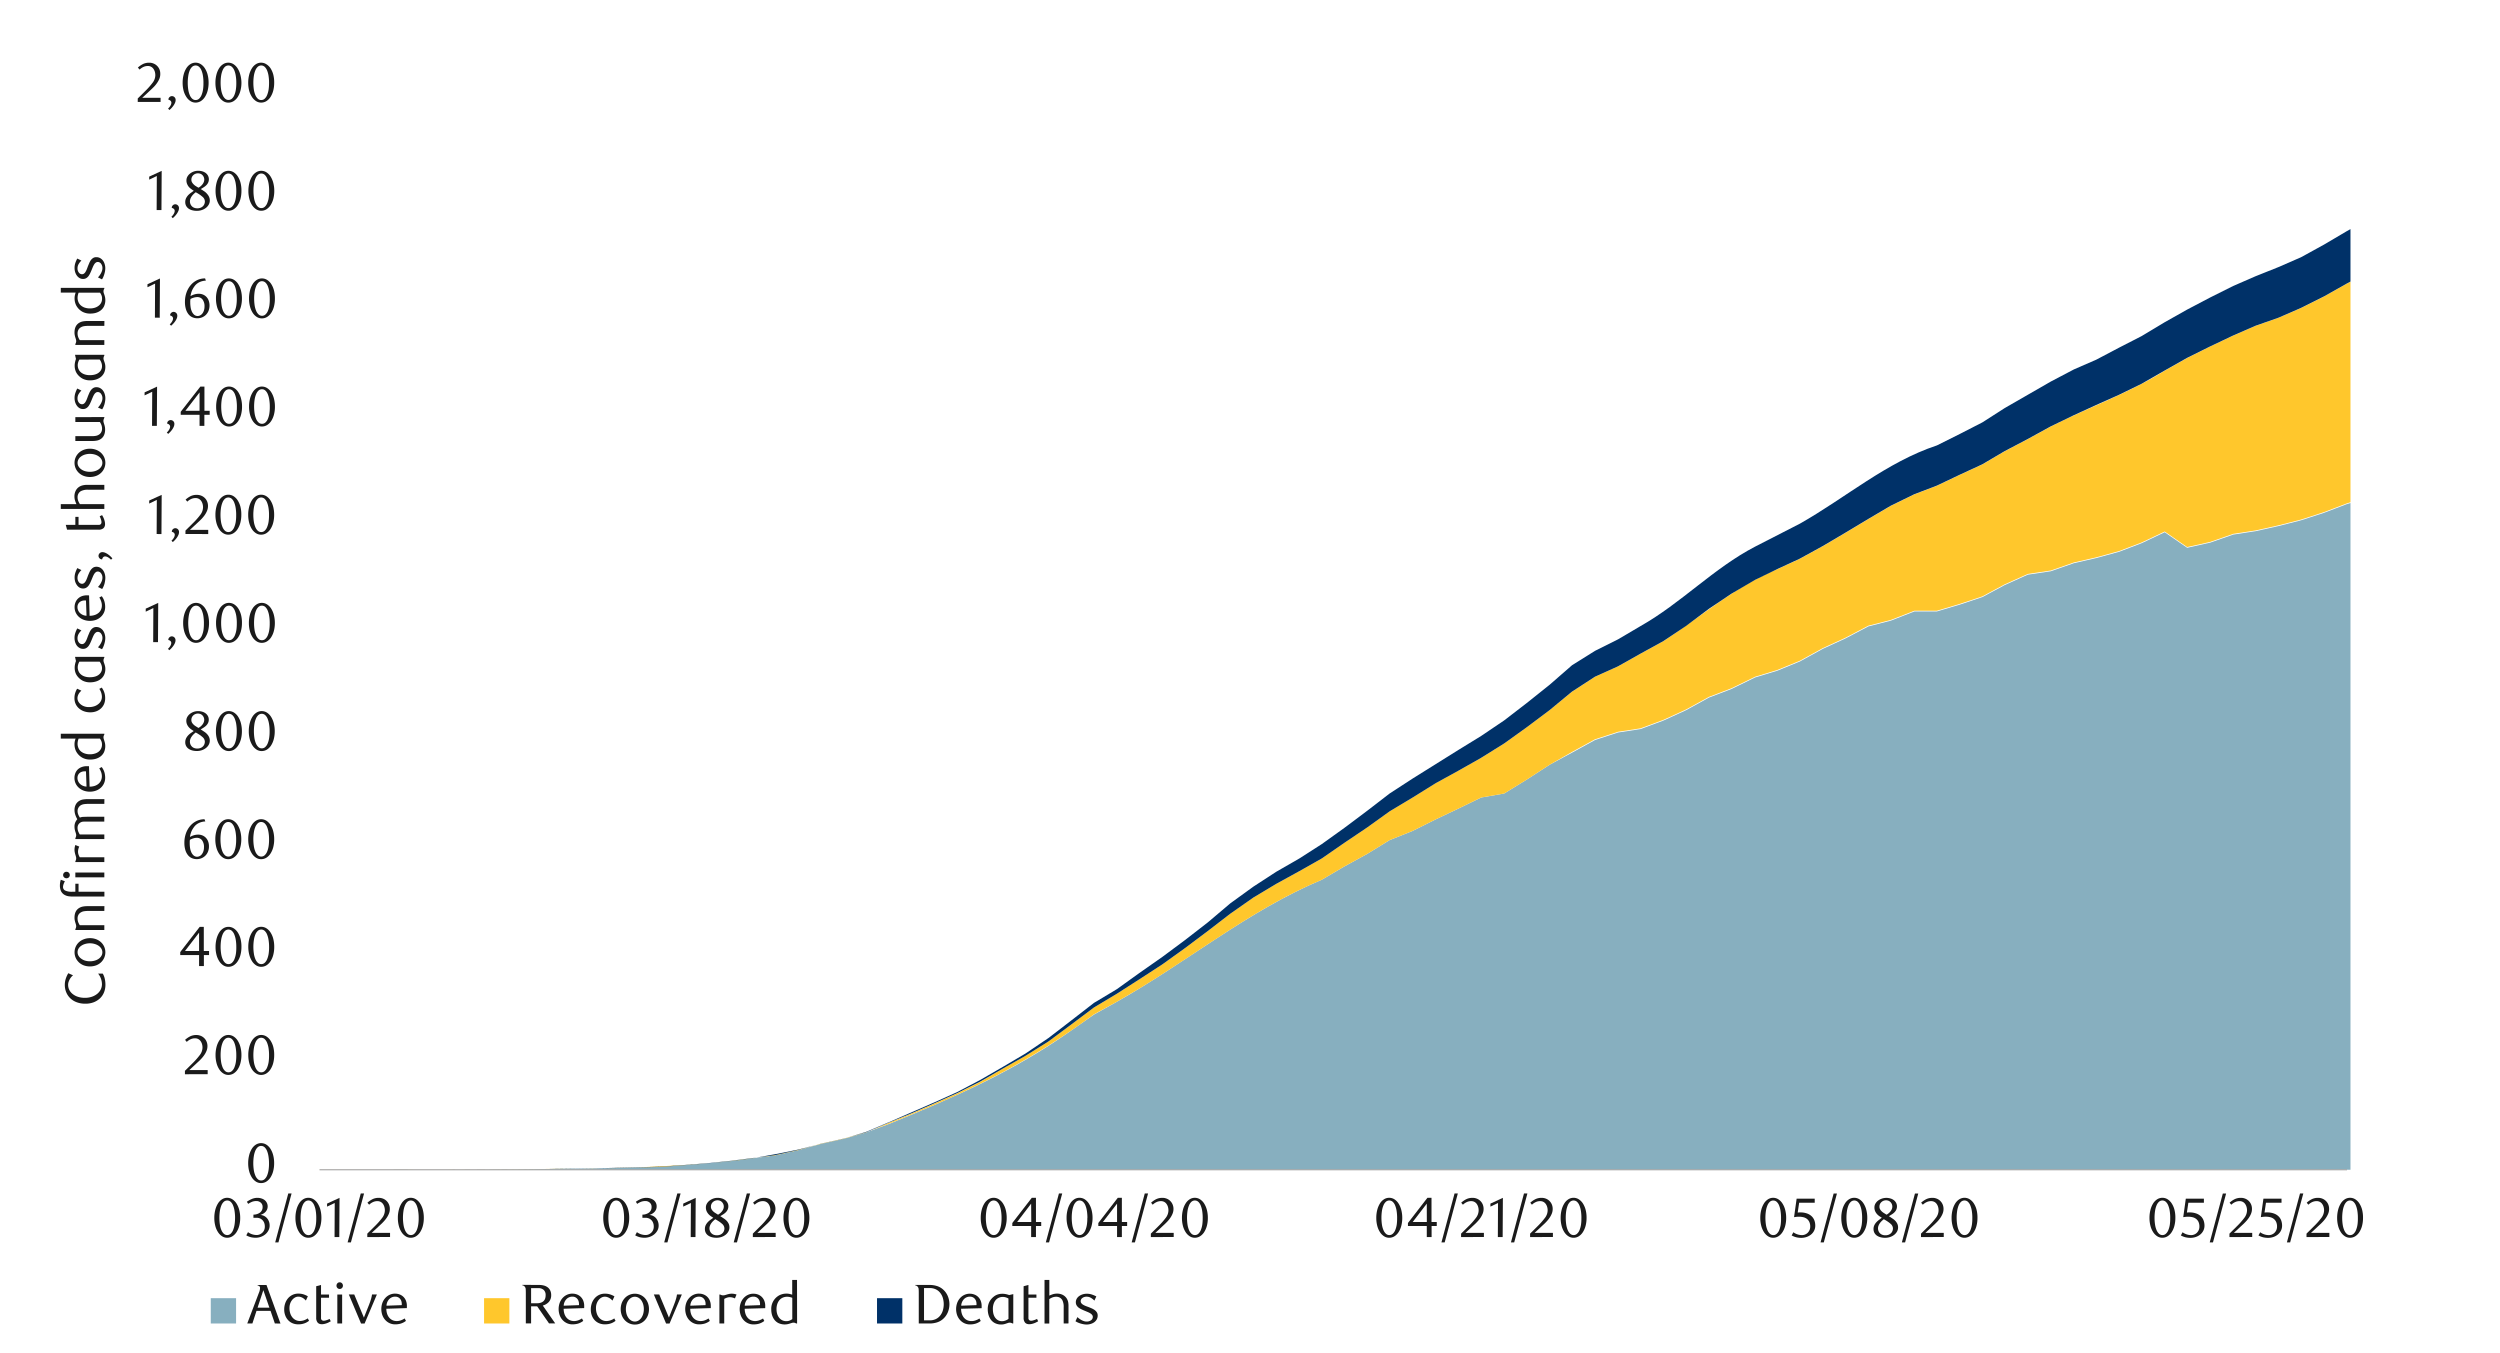 <svg id="Layer_1" data-name="Layer 1" xmlns="http://www.w3.org/2000/svg" xmlns:xlink="http://www.w3.org/1999/xlink" viewBox="0 0 1460 790"><defs><style>.cls-1{fill:none;}.cls-2{clip-path:url(#clip-path);}.cls-3{clip-path:url(#clip-path-2);}.cls-4{fill:#87afbf;}.cls-5{fill:#ffc72c;}.cls-6{fill:#003168;}.cls-7{fill:#a6a6a6;}.cls-8{fill:#1a1a1a;}</style><clipPath id="clip-path"><rect class="cls-1" x="186.26" y="51.8" width="1186.42" height="633.36"/></clipPath><clipPath id="clip-path-2"><rect class="cls-1" x="-119.84" y="-697.32" width="1713.6" height="2217.6"/></clipPath></defs><title>5</title><g class="cls-2"><g class="cls-3"><path class="cls-4" d="M186.59,683.14h40c35.4,0,70.77.19,106.17-.67h13.44l13.11-.34,26.88-.67,13.44-1,13.1-1,13.1-1.34,13.44-1.68,13.11-1.68,13.44-3,13.44-3.7,13.44-3,13.1-3.7,13.44-5c37.66-15.3,72.8-30.72,106.18-54.43l13.44-9.41L652.29,585c40.46-22.82,76.54-53.1,119.61-71.23L785,506.07l13.44-7.39,13.1-8.07L825,485.24l13.44-6.72,13.44-6.39L865,465.75l13.44-2.35,13.1-8.07L905,446.6l13.1-7.06,13.44-7.39,13.44-4.37,13.11-2,13.44-5,13.1-6,13.44-7.4,13.11-5,13.77-6.72,13.11-4,13.1-5.37,13.44-7.4,13.1-6,13.44-7.06,13.11-3.36,13.77-5.38h13.11l13.44-4,13.1-4.37,13.11-7.05,13.44-6.05,13.44-2,13.44-4.7,13.1-3,13.44-3.7,13.1-5,13.44-6.38,13.11,9.07,13.44-3,13.44-4.7,13.1-2,13.44-3,13.11-3.36,13.44-4.37,13.1-5,13.78-4.37,13.1,2.36,13.1-.68V683.14H186.59"/><path class="cls-5" d="M186.59,683.14h40c44.28.16,88.44-.14,132.72-1l26.88-.67,13.44-1,13.1-1,13.1-1.34,13.44-1.68,13.11-1.68,13.44-3,13.44-3.7,13.44-3,13.1-3.7,13.44-5.71,13.11-5.38,13.1-5.71,13.44-6,13.44-6.72L585.76,624l13.1-7.39,13.44-8.4,13.11-9.74,13.44-10.08,13.44-8.07,13.1-8.4,13.44-8.73,13.11-9.41,13.44-10.08,13.1-10.08,13.44-9.41,13.44-8.06,13.44-7.39,13.1-7.4L785,492.29l13.44-9.07,13.1-9.41L825,465.75l13.44-8.4L851.87,450l13.11-7.4,13.44-8.4,13.1-9.4L905,414.68l13.1-10.76,13.44-8.73,13.44-6.05,13.11-7.39,13.44-7.39c23.19-15.09,40.07-30.8,66.53-42l13.1-6.05,13.44-7.39,13.1-7.73,13.44-8.07,13.11-7.72,13.77-6.72,13.11-5,13.44-6.39,13.1-6.05,13.11-7.72,13.44-7.06,13.44-7.39c21.87-11.13,45.85-19.57,66.52-32.59l13.11-7.4,13.44-6.72,13.44-6.38,13.1-5.71,13.44-4.71,13.11-5.71,13.44-6.72,13.1-7.39,13.78-7.39,13.1-6.72,13.1-5V291.36l-13.1.68-13.1-2.36-13.78,4.37-13.1,5-13.44,4.37-13.11,3.36-13.44,3-13.1,2-13.44,4.7-13.44,3-13.11-9.07-13.44,6.38-13.1,5-13.44,3.7-13.1,3-13.44,4.7-13.44,2-13.44,6.05-13.11,7.05-13.1,4.37-13.44,4H1118l-13.77,5.38-13.11,3.36-13.44,7.06-13.1,6-13.44,7.4-13.1,5.37-13.11,4-13.77,6.72-13.11,5-13.44,7.4-13.1,6-13.44,5-13.11,2-13.44,4.37-13.44,7.39L905,446.6l-13.44,8.73-13.1,8.07L865,465.75l-13.11,6.38-13.44,6.39L825,485.24l-13.44,5.37-13.1,8.07L785,506.07,771.9,513.8c-38.4,16.08-71.16,42-106.51,63.5L652.29,585l-13.44,7.39C604.26,618,572,634.68,532.34,650.88l-13.11,5.38-13.44,5-13.1,3.7-13.44,3c-34.41,10.37-70.82,12.18-106.51,13.78l-13.44.33-13.11.34c-39.95.44-79.65.89-119.61.67h-40"/><path class="cls-6" d="M186.59,683.14h40c44.28.16,88.44-.14,132.72-1l26.88-.67,13.44-1,13.1-1,13.1-1.34,13.44-1.68,13.11-2.35,13.44-2.69L479.25,668l13.44-3,13.1-4,13.44-5.71,26.21-11.42,13.44-6.05,13.44-7.06L585.76,623l13.1-7.73,13.44-9.07,13.11-10.08,13.44-10.42,13.44-8.06,13.1-9.41,13.44-9.41,13.11-9.74,13.44-10.42,13.1-11.09,13.44-9.74,13.44-8.74,13.44-7.73,13.1-8.4,13.11-9.4,13.44-10.08,13.1-10.08L825,454.66l26.88-16.8L865,429.8l13.44-9.08,13.1-10.08L905,399.89l13.1-11.42,13.44-8.4,13.44-6.72,13.11-7.73c23.73-13.41,42.67-33.78,66.86-46.37l26.21-13.44c26.68-15.08,50.5-35.91,80-45.69l13.44-6.72,13.1-6.72,13.11-8.4,26.88-15.46,13.44-7.06,13.1-5.71L1237.6,203l13.1-6.72,13.44-8.07,13.11-7.39,13.44-7.06,13.44-6.72,13.1-5.71,13.44-5.37,13.11-5.72,13.44-7.39,13.1-7.73,13.78-7.72,13.1-7.06,13.1-5v31.25l-13.1,5-13.1,6.72-13.78,7.39-13.1,7.39-13.44,6.72-13.11,5.71-13.44,4.71-13.1,5.71-13.44,6.38L1277.25,209l-13.11,7.4-13.44,7.72-13.1,6.39-13.44,6-13.1,6L1197.62,249l-13.44,7.39-13.44,7.06-13.11,7.72-13.1,6.05-13.44,6.39-13.11,5-13.77,6.72-13.11,7.72-13.44,8.07-13.1,7.73-13.44,7.39-13.1,6.05-13.11,6.38-13.77,8.06L998,355.54l-13.44,10.08-13.1,8.74-13.44,7.39-13.11,7.39-13.44,6.05-13.44,8.73L905,414.68l-13.44,10.08-13.1,9.4L865,442.56,851.87,450l-13.44,7.39L825,465.75l-13.44,8.06-13.1,9.41L785,492.29l-13.11,9.07-13.1,7.4-13.44,7.39-13.44,8.06-13.44,9.41-13.1,10.08-13.44,10.08-13.11,9.41-13.44,8.73-13.1,8.4-13.44,8.07-13.44,10.08-13.11,9.74-13.44,8.4L585.76,624l-13.44,7.73-13.44,6.72-13.44,6-13.1,5.71-13.11,5.38-13.44,5.71-13.1,3.7-13.44,3-13.44,3.7-13.44,3-13.11,1.68-13.44,1.68-13.1,1.34-13.1,1-13.44,1-13.44.34C324,683,275.3,683.27,226.58,683.14h-40"/></g></g><rect class="cls-7" x="186.59" y="682.8" width="1184.06" height="0.67"/><path class="cls-8" d="M160.1,679.3a18,18,0,0,1-.57,4.68,12.44,12.44,0,0,1-1.6,3.69,7.87,7.87,0,0,1-2.41,2.4,5.68,5.68,0,0,1-3.05.85,5.55,5.55,0,0,1-3-.86,8.05,8.05,0,0,1-2.38-2.41,12.71,12.71,0,0,1-1.58-3.67,17.82,17.82,0,0,1-.57-4.64,18.45,18.45,0,0,1,.57-4.72,13.38,13.38,0,0,1,1.56-3.73,7.72,7.72,0,0,1,2.38-2.44,5.79,5.79,0,0,1,6.07,0,7.91,7.91,0,0,1,2.41,2.44,12.63,12.63,0,0,1,1.6,3.72A18.21,18.21,0,0,1,160.1,679.3Zm-3,.05a25.28,25.28,0,0,0-.3-4,13.87,13.87,0,0,0-.86-3.23,5.89,5.89,0,0,0-1.43-2.14,3,3,0,0,0-4,0,6,6,0,0,0-1.43,2.12,13.6,13.6,0,0,0-.86,3.2,26.88,26.88,0,0,0,0,8,13.1,13.1,0,0,0,.88,3.2,6,6,0,0,0,1.44,2.13,2.85,2.85,0,0,0,2,.77,2.92,2.92,0,0,0,2-.77,6,6,0,0,0,1.44-2.13,13.55,13.55,0,0,0,.86-3.18A24.52,24.52,0,0,0,157.1,679.35Z"/><path class="cls-8" d="M108,627.36v-2l4.31-4.28a42.29,42.29,0,0,0,4.33-4.88,7.41,7.41,0,0,0,1.62-4.37,7.16,7.16,0,0,0-.31-2.17,5.62,5.62,0,0,0-.87-1.73,3.92,3.92,0,0,0-1.35-1.15,4,4,0,0,0-1.82-.41,5.94,5.94,0,0,0-2.64.58,7.83,7.83,0,0,0-2.19,1.52l-1-1.18a12.7,12.7,0,0,1,3.14-2.14,8.16,8.16,0,0,1,3.46-.7,6.64,6.64,0,0,1,2.52.47,6.18,6.18,0,0,1,3.44,3.39,6.63,6.63,0,0,1,.51,2.63,7.25,7.25,0,0,1-.57,2.85,12.72,12.72,0,0,1-1.41,2.53,17.16,17.16,0,0,1-1.76,2.14q-.93,1-1.68,1.65l-5.17,4.8h10.72v2.41Z"/><path class="cls-8" d="M141,616.14a18.07,18.07,0,0,1-.58,4.68,12.63,12.63,0,0,1-1.59,3.68,7.82,7.82,0,0,1-2.42,2.41,5.77,5.77,0,0,1-3,.85,5.52,5.52,0,0,1-3-.87,8,8,0,0,1-2.38-2.41,12.52,12.52,0,0,1-1.58-3.66,18,18,0,0,1-.57-4.65,18.42,18.42,0,0,1,.57-4.71,13,13,0,0,1,1.57-3.73,7.52,7.52,0,0,1,2.38-2.44,5.55,5.55,0,0,1,3-.87,5.61,5.61,0,0,1,3,.87,7.94,7.94,0,0,1,2.42,2.44,12.7,12.7,0,0,1,1.59,3.71A18.28,18.28,0,0,1,141,616.14Zm-3,.05a25.28,25.28,0,0,0-.3-4,14,14,0,0,0-.86-3.24,6,6,0,0,0-1.42-2.14,2.92,2.92,0,0,0-2-.77,2.87,2.87,0,0,0-2,.77,5.84,5.84,0,0,0-1.42,2.12,14.32,14.32,0,0,0-.87,3.21,27.73,27.73,0,0,0,0,8,13.65,13.65,0,0,0,.88,3.21,6.13,6.13,0,0,0,1.44,2.12,2.85,2.85,0,0,0,2,.77,2.92,2.92,0,0,0,2-.77,5.74,5.74,0,0,0,1.44-2.12,13.78,13.78,0,0,0,.86-3.19A24.48,24.48,0,0,0,138,616.19Z"/><path class="cls-8" d="M160.13,616.14a18.08,18.08,0,0,1-.57,4.68,12.64,12.64,0,0,1-1.6,3.68,7.82,7.82,0,0,1-2.42,2.41,5.76,5.76,0,0,1-3,.85,5.47,5.47,0,0,1-3-.87,8,8,0,0,1-2.39-2.41,12.52,12.52,0,0,1-1.58-3.66,18,18,0,0,1-.57-4.65,18.42,18.42,0,0,1,.57-4.71,13,13,0,0,1,1.57-3.73,7.52,7.52,0,0,1,2.38-2.44,5.71,5.71,0,0,1,6.06,0,7.94,7.94,0,0,1,2.42,2.44,12.71,12.71,0,0,1,1.6,3.71A18.29,18.29,0,0,1,160.13,616.14Zm-3,.05a26.56,26.56,0,0,0-.29-4,14.46,14.46,0,0,0-.87-3.24,6,6,0,0,0-1.42-2.14,3,3,0,0,0-4,0,5.84,5.84,0,0,0-1.42,2.12,14.32,14.32,0,0,0-.87,3.21,27.73,27.73,0,0,0,0,8,13.17,13.17,0,0,0,.89,3.21,6.11,6.11,0,0,0,1.43,2.12,2.85,2.85,0,0,0,2,.77,2.9,2.9,0,0,0,2-.77,5.74,5.74,0,0,0,1.44-2.12,14.28,14.28,0,0,0,.87-3.19A25.72,25.72,0,0,0,157.12,616.19Z"/><path class="cls-8" d="M119.07,557.76v6.43h-2.81v-6.43h-11V556l11.37-14.71h2.39V555.4h3.07v2.36Zm-2.81-13.08L108,555.4h8.27Z"/><path class="cls-8" d="M141,553a18.08,18.08,0,0,1-.57,4.68,12.38,12.38,0,0,1-1.6,3.68,7.8,7.8,0,0,1-2.41,2.41,5.8,5.8,0,0,1-3,.85,5.47,5.47,0,0,1-3-.87,7.82,7.82,0,0,1-2.38-2.41,12.53,12.53,0,0,1-1.59-3.66,18,18,0,0,1-.57-4.65,18.42,18.42,0,0,1,.57-4.71,13.56,13.56,0,0,1,1.57-3.73,7.62,7.62,0,0,1,2.38-2.44,5.73,5.73,0,0,1,6.07,0,7.91,7.91,0,0,1,2.41,2.44,12.45,12.45,0,0,1,1.6,3.71A18.29,18.29,0,0,1,141,553Zm-3,0a25.33,25.33,0,0,0-.29-4,14.46,14.46,0,0,0-.87-3.24,5.84,5.84,0,0,0-1.42-2.14,3,3,0,0,0-4,0,6,6,0,0,0-1.42,2.12,13.82,13.82,0,0,0-.86,3.21,26.88,26.88,0,0,0,0,8,13.23,13.23,0,0,0,.88,3.2,6,6,0,0,0,1.44,2.12,2.84,2.84,0,0,0,2,.77,2.88,2.88,0,0,0,2-.77,5.74,5.74,0,0,0,1.44-2.12,14.28,14.28,0,0,0,.87-3.19A24.52,24.52,0,0,0,138,553Z"/><path class="cls-8" d="M160.15,553a18.08,18.08,0,0,1-.57,4.68,12.38,12.38,0,0,1-1.6,3.68,7.8,7.8,0,0,1-2.41,2.41,5.77,5.77,0,0,1-3,.85,5.47,5.47,0,0,1-3-.87,7.94,7.94,0,0,1-2.38-2.41,12.52,12.52,0,0,1-1.58-3.66A18,18,0,0,1,145,553a18.42,18.42,0,0,1,.57-4.71,13.25,13.25,0,0,1,1.56-3.73,7.72,7.72,0,0,1,2.38-2.44,5.73,5.73,0,0,1,6.07,0,7.91,7.91,0,0,1,2.41,2.44,12.45,12.45,0,0,1,1.6,3.71A18.29,18.29,0,0,1,160.15,553Zm-3,0a25.28,25.28,0,0,0-.3-4,13.94,13.94,0,0,0-.87-3.24,5.84,5.84,0,0,0-1.42-2.14,3,3,0,0,0-4,0,6,6,0,0,0-1.43,2.12,13.82,13.82,0,0,0-.86,3.21,26.88,26.88,0,0,0,0,8,13.23,13.23,0,0,0,.88,3.2,6,6,0,0,0,1.44,2.12,2.84,2.84,0,0,0,2,.77,2.92,2.92,0,0,0,2-.77,5.85,5.85,0,0,0,1.43-2.12,13.76,13.76,0,0,0,.87-3.19A24.48,24.48,0,0,0,157.15,553Z"/><path class="cls-8" d="M119.9,479.73a9.52,9.52,0,0,0-3,.59,8.57,8.57,0,0,0-2.15,1.17A7.14,7.14,0,0,0,113.3,483a16,16,0,0,0-1,1.52,10.54,10.54,0,0,0-.85,2,12.34,12.34,0,0,0-.52,2.27,10.28,10.28,0,0,1,2.5-1.06,9.05,9.05,0,0,1,2.33-.31,6.35,6.35,0,0,1,2.42.46,5.77,5.77,0,0,1,2,1.34,6.27,6.27,0,0,1,1.36,2.16,7.94,7.94,0,0,1,.49,2.9,7.79,7.79,0,0,1-.61,3.19,6.85,6.85,0,0,1-3.87,3.78,7.36,7.36,0,0,1-2.61.49,7.22,7.22,0,0,1-2.83-.56,6,6,0,0,1-2.3-1.73,8.63,8.63,0,0,1-1.56-3,14.4,14.4,0,0,1-.57-4.3,16,16,0,0,1,.92-5.49,13.65,13.65,0,0,1,2.5-4.35,11.38,11.38,0,0,1,3.72-2.86,10.64,10.64,0,0,1,4.63-1Zm-9,10.75a9.53,9.53,0,0,0-.1.95c0,.32,0,.65,0,1a18.3,18.3,0,0,0,.19,2.71,8.57,8.57,0,0,0,.56,2.13,5.59,5.59,0,0,0,1.53,2.32,3.08,3.08,0,0,0,2,.75,3.29,3.29,0,0,0,1.52-.38,3.68,3.68,0,0,0,1.28-1.09,6,6,0,0,0,.9-1.73,7,7,0,0,0,.34-2.26,6.48,6.48,0,0,0-1.15-4.2,3.73,3.73,0,0,0-3-1.39,7,7,0,0,0-1.94.28A8.57,8.57,0,0,0,110.88,490.48Z"/><path class="cls-8" d="M140.92,490.14a18.07,18.07,0,0,1-.58,4.68,12.63,12.63,0,0,1-1.59,3.68,7.82,7.82,0,0,1-2.42,2.41,5.77,5.77,0,0,1-3.05.85,5.52,5.52,0,0,1-3-.87,8,8,0,0,1-2.38-2.41,12.52,12.52,0,0,1-1.58-3.66,18,18,0,0,1-.57-4.65,18.42,18.42,0,0,1,.57-4.71,13,13,0,0,1,1.57-3.73,7.52,7.52,0,0,1,2.38-2.44,5.55,5.55,0,0,1,3-.87,5.61,5.61,0,0,1,3.05.87,7.94,7.94,0,0,1,2.42,2.44,12.7,12.7,0,0,1,1.59,3.71A18.28,18.28,0,0,1,140.92,490.14Zm-3,.05a25.28,25.28,0,0,0-.3-4,14,14,0,0,0-.86-3.24,6,6,0,0,0-1.42-2.14,2.92,2.92,0,0,0-2-.77,2.87,2.87,0,0,0-2,.77,5.84,5.84,0,0,0-1.42,2.12,14.32,14.32,0,0,0-.87,3.21,27.73,27.73,0,0,0,0,8,13.65,13.65,0,0,0,.88,3.21,6.13,6.13,0,0,0,1.44,2.12,2.85,2.85,0,0,0,2,.77,2.92,2.92,0,0,0,2-.77,5.74,5.74,0,0,0,1.44-2.12,13.78,13.78,0,0,0,.86-3.19A24.48,24.48,0,0,0,137.91,490.19Z"/><path class="cls-8" d="M160.13,490.14a18.08,18.08,0,0,1-.57,4.68,12.38,12.38,0,0,1-1.6,3.68,7.8,7.8,0,0,1-2.41,2.41,5.77,5.77,0,0,1-3.05.85,5.47,5.47,0,0,1-3-.87,7.94,7.94,0,0,1-2.38-2.41,12.52,12.52,0,0,1-1.58-3.66,18,18,0,0,1-.57-4.65,18.42,18.42,0,0,1,.57-4.71,13.25,13.25,0,0,1,1.56-3.73,7.72,7.72,0,0,1,2.38-2.44,5.73,5.73,0,0,1,6.07,0,7.91,7.91,0,0,1,2.41,2.44,12.45,12.45,0,0,1,1.6,3.71A18.29,18.29,0,0,1,160.13,490.14Zm-3,.05a25.28,25.28,0,0,0-.3-4,14,14,0,0,0-.86-3.24,6,6,0,0,0-1.43-2.14,3,3,0,0,0-4,0,6,6,0,0,0-1.43,2.12,13.82,13.82,0,0,0-.86,3.21,26.82,26.82,0,0,0,0,8,13.19,13.19,0,0,0,.88,3.21,6,6,0,0,0,1.44,2.12,2.85,2.85,0,0,0,2,.77,2.92,2.92,0,0,0,2-.77,6,6,0,0,0,1.44-2.12,13.78,13.78,0,0,0,.86-3.19A24.48,24.48,0,0,0,157.13,490.19Z"/><path class="cls-8" d="M113.15,426.92c-.46-.28-.94-.6-1.45-.95a7.46,7.46,0,0,1-1.4-1.24,6.39,6.39,0,0,1-1.06-1.65,5.19,5.19,0,0,1-.43-2.21,4.32,4.32,0,0,1,.58-2.19,6.06,6.06,0,0,1,1.52-1.76,7.52,7.52,0,0,1,2.18-1.19,7.43,7.43,0,0,1,2.57-.44,8.27,8.27,0,0,1,2.44.34,6.08,6.08,0,0,1,2,1,5,5,0,0,1,1.33,1.57,4.38,4.38,0,0,1,.49,2.06,4.46,4.46,0,0,1-.38,1.87,5.55,5.55,0,0,1-1,1.48,8.28,8.28,0,0,1-1.52,1.24c-.58.39-1.19.76-1.83,1.13l.65.39,1.7,1.13A8.27,8.27,0,0,1,121,428.8a6.31,6.31,0,0,1,1.09,1.65,4.9,4.9,0,0,1,.43,2.12,4.84,4.84,0,0,1-.59,2.31,6.07,6.07,0,0,1-1.6,1.91,8,8,0,0,1-2.39,1.31,9.1,9.1,0,0,1-3,.49,10.87,10.87,0,0,1-2.59-.31,6.89,6.89,0,0,1-2.15-.95,4.69,4.69,0,0,1-1.47-1.6,4.5,4.5,0,0,1-.54-2.24,5.15,5.15,0,0,1,.52-2.35,7.36,7.36,0,0,1,1.29-1.8,10.25,10.25,0,0,1,1.62-1.36C112.18,427.6,112.69,427.25,113.15,426.92Zm1.15.85a12.8,12.8,0,0,0-1.27,1.1,8.28,8.28,0,0,0-1.09,1.29,6.35,6.35,0,0,0-.76,1.43,4.5,4.5,0,0,0-.27,1.51,4.39,4.39,0,0,0,.27,1.52,3.93,3.93,0,0,0,.82,1.3,3.6,3.6,0,0,0,1.34.9,4.9,4.9,0,0,0,1.88.33,5.08,5.08,0,0,0,1.9-.33,3.84,3.84,0,0,0,1.38-.9,3.45,3.45,0,0,0,.85-1.3,4.18,4.18,0,0,0,.28-1.52,3.66,3.66,0,0,0-1.4-2.68c-.33-.29-.67-.56-1-.82s-.72-.51-1.08-.73l-1-.63Zm1.61-2.65a8.43,8.43,0,0,0,1.25-.86,6.77,6.77,0,0,0,1.08-1.13,5.22,5.22,0,0,0,.75-1.31,3.77,3.77,0,0,0-.5-3.72,3.46,3.46,0,0,0-1.19-1,4,4,0,0,0-4.4.67,3.55,3.55,0,0,0-1.14,2.75,2.88,2.88,0,0,0,.32,1.39,5,5,0,0,0,.84,1.12,6.07,6.07,0,0,0,1.16.95c.43.28.87.56,1.3.82Z"/><path class="cls-8" d="M141.27,427a18.08,18.08,0,0,1-.57,4.68,12.52,12.52,0,0,1-1.6,3.68,7.9,7.9,0,0,1-2.41,2.41,5.8,5.8,0,0,1-3.05.85,5.47,5.47,0,0,1-3-.87,7.9,7.9,0,0,1-2.38-2.4,12.45,12.45,0,0,1-1.59-3.67,18,18,0,0,1-.57-4.65,18.42,18.42,0,0,1,.57-4.71,13.38,13.38,0,0,1,1.57-3.73,7.62,7.62,0,0,1,2.38-2.44,5.56,5.56,0,0,1,3-.87,5.64,5.64,0,0,1,3.05.87,8,8,0,0,1,2.41,2.44,12.83,12.83,0,0,1,1.6,3.71A18.29,18.29,0,0,1,141.27,427Zm-3,0a26.56,26.56,0,0,0-.29-4,14.61,14.61,0,0,0-.87-3.24,5.84,5.84,0,0,0-1.42-2.14,3,3,0,0,0-4,0,5.92,5.92,0,0,0-1.42,2.13,14.08,14.08,0,0,0-.87,3.2,27.8,27.8,0,0,0,0,8,13.55,13.55,0,0,0,.89,3.2,6,6,0,0,0,1.44,2.12,2.79,2.79,0,0,0,2,.77,2.83,2.83,0,0,0,2-.77,5.74,5.74,0,0,0,1.44-2.12A14.13,14.13,0,0,0,138,431,25.72,25.72,0,0,0,138.26,427Z"/><path class="cls-8" d="M160.45,427a18.08,18.08,0,0,1-.57,4.68,12.51,12.51,0,0,1-1.59,3.68,7.82,7.82,0,0,1-2.42,2.41,5.77,5.77,0,0,1-3.05.85,5.47,5.47,0,0,1-3-.87,8.13,8.13,0,0,1-2.38-2.4,12.71,12.71,0,0,1-1.58-3.67,18,18,0,0,1-.57-4.65,18.42,18.42,0,0,1,.57-4.71,13.38,13.38,0,0,1,1.56-3.73,7.64,7.64,0,0,1,2.39-2.44,5.53,5.53,0,0,1,3-.87,5.61,5.61,0,0,1,3.05.87,7.94,7.94,0,0,1,2.42,2.44,12.82,12.82,0,0,1,1.59,3.71A18.29,18.29,0,0,1,160.45,427Zm-3,0a25.28,25.28,0,0,0-.3-4,14.1,14.1,0,0,0-.86-3.24,5.85,5.85,0,0,0-1.43-2.14,3,3,0,0,0-4,0,5.8,5.8,0,0,0-1.42,2.13,13.58,13.58,0,0,0-.87,3.2,27.8,27.8,0,0,0,0,8,13.56,13.56,0,0,0,.88,3.2,6,6,0,0,0,1.44,2.12,2.81,2.81,0,0,0,2,.77,2.87,2.87,0,0,0,2-.77,5.74,5.74,0,0,0,1.44-2.12,13.64,13.64,0,0,0,.86-3.19A24.48,24.48,0,0,0,157.45,427Z"/><path class="cls-8" d="M89.46,375l.1-19.91-4.45,2.13v-1.77l7.29-3.36L92.27,375Z"/><path class="cls-8" d="M98.09,378.92a6.7,6.7,0,0,0,1.39-1.72,3.58,3.58,0,0,0,.54-1.72,1.53,1.53,0,0,0-.43-1.06,2.17,2.17,0,0,0-1.21-.64l-.09-.26a2,2,0,0,1,.71-1.37,2.1,2.1,0,0,1,1.38-.52,2.18,2.18,0,0,1,1.44.6,2.21,2.21,0,0,1,.68,1.72,3.91,3.91,0,0,1-.33,1.53,8,8,0,0,1-.83,1.54,11.17,11.17,0,0,1-1.16,1.45,13.94,13.94,0,0,1-1.31,1.26Z"/><path class="cls-8" d="M122.08,363.8a18.08,18.08,0,0,1-.57,4.68,12.26,12.26,0,0,1-1.6,3.68,7.8,7.8,0,0,1-2.41,2.41,5.8,5.8,0,0,1-3,.85,5.47,5.47,0,0,1-3-.87,7.9,7.9,0,0,1-2.38-2.4,12.45,12.45,0,0,1-1.59-3.67,18,18,0,0,1-.57-4.65,18.42,18.42,0,0,1,.57-4.71,13.38,13.38,0,0,1,1.57-3.73,7.62,7.62,0,0,1,2.38-2.44,5.56,5.56,0,0,1,3-.87,5.64,5.64,0,0,1,3,.87,7.91,7.91,0,0,1,2.41,2.44,12.56,12.56,0,0,1,1.6,3.71A18.29,18.29,0,0,1,122.08,363.8Zm-3,.05a26.56,26.56,0,0,0-.29-4,14.61,14.61,0,0,0-.87-3.24,5.84,5.84,0,0,0-1.42-2.14,3,3,0,0,0-4,0,5.92,5.92,0,0,0-1.42,2.13,13.6,13.6,0,0,0-.86,3.2,26.88,26.88,0,0,0,0,8,13.1,13.1,0,0,0,.88,3.2,6,6,0,0,0,1.44,2.12,2.79,2.79,0,0,0,2,.77,2.83,2.83,0,0,0,2-.77,5.74,5.74,0,0,0,1.44-2.12,14.13,14.13,0,0,0,.87-3.19A25.72,25.72,0,0,0,119.07,363.85Z"/><path class="cls-8" d="M141.3,363.8a18.08,18.08,0,0,1-.57,4.68,12.52,12.52,0,0,1-1.6,3.68,7.82,7.82,0,0,1-2.42,2.41,5.76,5.76,0,0,1-3,.85,5.47,5.47,0,0,1-3-.87,8,8,0,0,1-2.39-2.4,12.71,12.71,0,0,1-1.58-3.67,18,18,0,0,1-.57-4.65,18.42,18.42,0,0,1,.57-4.71,13.09,13.09,0,0,1,1.57-3.73,7.52,7.52,0,0,1,2.38-2.44,5.71,5.71,0,0,1,6.06,0,7.94,7.94,0,0,1,2.42,2.44,12.83,12.83,0,0,1,1.6,3.71A18.29,18.29,0,0,1,141.3,363.8Zm-3,.05a26.56,26.56,0,0,0-.29-4,14.61,14.61,0,0,0-.87-3.24,6,6,0,0,0-1.42-2.14,3,3,0,0,0-4,0,5.8,5.8,0,0,0-1.42,2.13,14.08,14.08,0,0,0-.87,3.2,27.8,27.8,0,0,0,0,8,13.09,13.09,0,0,0,.89,3.2,6.11,6.11,0,0,0,1.43,2.12,2.81,2.81,0,0,0,2,.77,2.86,2.86,0,0,0,2-.77,5.74,5.74,0,0,0,1.44-2.12,14.13,14.13,0,0,0,.87-3.19A25.72,25.72,0,0,0,138.29,363.85Z"/><path class="cls-8" d="M160.52,363.8a18.07,18.07,0,0,1-.58,4.68,12.51,12.51,0,0,1-1.59,3.68,7.82,7.82,0,0,1-2.42,2.41,5.77,5.77,0,0,1-3.05.85,5.52,5.52,0,0,1-3-.87,8.13,8.13,0,0,1-2.38-2.4,12.71,12.71,0,0,1-1.58-3.67,18,18,0,0,1-.57-4.65,18.42,18.42,0,0,1,.57-4.71,13.09,13.09,0,0,1,1.57-3.73,7.52,7.52,0,0,1,2.38-2.44,5.55,5.55,0,0,1,3-.87,5.61,5.61,0,0,1,3.05.87,7.94,7.94,0,0,1,2.42,2.44,12.82,12.82,0,0,1,1.59,3.71A18.28,18.28,0,0,1,160.52,363.8Zm-3,.05a25.28,25.28,0,0,0-.3-4,14.1,14.1,0,0,0-.86-3.24,6,6,0,0,0-1.42-2.14,2.92,2.92,0,0,0-2-.77,2.87,2.87,0,0,0-2,.77,5.8,5.8,0,0,0-1.42,2.13,14.08,14.08,0,0,0-.87,3.2,27.8,27.8,0,0,0,0,8,13.56,13.56,0,0,0,.88,3.2,6.13,6.13,0,0,0,1.44,2.12,2.81,2.81,0,0,0,2,.77,2.87,2.87,0,0,0,2-.77,5.74,5.74,0,0,0,1.44-2.12,13.64,13.64,0,0,0,.86-3.19A24.48,24.48,0,0,0,157.51,363.85Z"/><path class="cls-8" d="M91.48,311.86l.1-19.91-4.45,2.13v-1.77L94.42,289l-.13,22.91Z"/><path class="cls-8" d="M100.14,315.75a6.74,6.74,0,0,0,1.39-1.72,3.58,3.58,0,0,0,.54-1.71,1.58,1.58,0,0,0-.43-1.07,2.16,2.16,0,0,0-1.21-.63l-.1-.27a2.13,2.13,0,0,1,2.1-1.89,2.13,2.13,0,0,1,1.43.6,2.18,2.18,0,0,1,.69,1.72,4,4,0,0,1-.33,1.54,8.18,8.18,0,0,1-.83,1.53,12,12,0,0,1-1.16,1.46,16.79,16.79,0,0,1-1.31,1.25Z"/><path class="cls-8" d="M108.31,311.86v-2l4.31-4.28a41.37,41.37,0,0,0,4.33-4.89,7.38,7.38,0,0,0,1.62-4.36,7.22,7.22,0,0,0-.31-2.18,5.72,5.72,0,0,0-.86-1.73,4,4,0,0,0-1.36-1.14,3.87,3.87,0,0,0-1.82-.41,6.11,6.11,0,0,0-2.64.57,8,8,0,0,0-2.19,1.52l-1-1.18a12.83,12.83,0,0,1,3.14-2.13A8.2,8.2,0,0,1,115,289a6.8,6.8,0,0,1,2.52.47,6.21,6.21,0,0,1,3.45,3.4,6.76,6.76,0,0,1,.5,2.62,7.3,7.3,0,0,1-.57,2.86,13.51,13.51,0,0,1-1.4,2.53,19.93,19.93,0,0,1-1.77,2.14c-.62.64-1.18,1.19-1.68,1.64l-5.17,4.8h10.72v2.42Z"/><path class="cls-8" d="M140.93,300.63a18.08,18.08,0,0,1-.57,4.68,12.52,12.52,0,0,1-1.6,3.68,7.82,7.82,0,0,1-2.42,2.41,5.67,5.67,0,0,1-3,.85,5.53,5.53,0,0,1-3-.87,8,8,0,0,1-2.38-2.4,12.71,12.71,0,0,1-1.58-3.67,18,18,0,0,1-.57-4.65,18.42,18.42,0,0,1,.57-4.71,13.09,13.09,0,0,1,1.57-3.73,7.52,7.52,0,0,1,2.38-2.44,5.71,5.71,0,0,1,6.06,0,7.94,7.94,0,0,1,2.42,2.44,13,13,0,0,1,1.6,3.71A18.29,18.29,0,0,1,140.93,300.63Zm-3,.05a26.56,26.56,0,0,0-.29-4,14.61,14.61,0,0,0-.87-3.24,6.06,6.06,0,0,0-1.42-2.14,3,3,0,0,0-4,0,5.88,5.88,0,0,0-1.42,2.13,14.08,14.08,0,0,0-.87,3.2,27.8,27.8,0,0,0,0,8,13.09,13.09,0,0,0,.89,3.2,6.16,6.16,0,0,0,1.43,2.13,2.84,2.84,0,0,0,2,.76,2.91,2.91,0,0,0,2-.76,5.79,5.79,0,0,0,1.44-2.13,14,14,0,0,0,.87-3.18A25.76,25.76,0,0,0,137.92,300.68Z"/><path class="cls-8" d="M160.11,300.63a18.08,18.08,0,0,1-.57,4.68,12.26,12.26,0,0,1-1.6,3.68,7.8,7.8,0,0,1-2.41,2.41,5.68,5.68,0,0,1-3.05.85,5.47,5.47,0,0,1-3-.87,7.9,7.9,0,0,1-2.38-2.4,12.71,12.71,0,0,1-1.58-3.67,18,18,0,0,1-.57-4.65,18.42,18.42,0,0,1,.57-4.71,13.38,13.38,0,0,1,1.56-3.73,7.72,7.72,0,0,1,2.38-2.44,5.73,5.73,0,0,1,6.07,0,7.91,7.91,0,0,1,2.41,2.44,12.68,12.68,0,0,1,1.6,3.71A18.29,18.29,0,0,1,160.11,300.63Zm-3,.05a25.33,25.33,0,0,0-.29-4,14.08,14.08,0,0,0-.87-3.24,5.93,5.93,0,0,0-1.42-2.14,3,3,0,0,0-4,0,6,6,0,0,0-1.43,2.13,13.6,13.6,0,0,0-.86,3.2,26.88,26.88,0,0,0,0,8,13.1,13.1,0,0,0,.88,3.2,6,6,0,0,0,1.44,2.13,2.83,2.83,0,0,0,2,.76,2.91,2.91,0,0,0,2-.76,5.9,5.9,0,0,0,1.43-2.13,13.54,13.54,0,0,0,.87-3.18A24.56,24.56,0,0,0,157.1,300.68Z"/><path class="cls-8" d="M88.79,248.69l.1-19.9-4.45,2.12v-1.76l7.29-3.37-.13,22.91Z"/><path class="cls-8" d="M97.42,252.58a6.38,6.38,0,0,0,1.39-1.72,3.58,3.58,0,0,0,.54-1.71,1.52,1.52,0,0,0-.43-1.06,2.11,2.11,0,0,0-1.21-.64l-.09-.26a2,2,0,0,1,.71-1.38,2.15,2.15,0,0,1,3.5,1.8,4,4,0,0,1-.33,1.54,8.18,8.18,0,0,1-.83,1.53,11.25,11.25,0,0,1-1.16,1.46,13.94,13.94,0,0,1-1.31,1.26Z"/><path class="cls-8" d="M119.35,242.25v6.44h-2.81v-6.44h-11v-1.76L117,225.78h2.39V239.9h3.07v2.35Zm-2.81-13.07-8.27,10.72h8.27Z"/><path class="cls-8" d="M141.35,237.46a18,18,0,0,1-.57,4.68,12.7,12.7,0,0,1-1.6,3.69,7.9,7.9,0,0,1-2.42,2.4,5.68,5.68,0,0,1-3,.85,5.59,5.59,0,0,1-3-.86,8.17,8.17,0,0,1-2.38-2.41,12.71,12.71,0,0,1-1.58-3.67,17.82,17.82,0,0,1-.57-4.64,18.45,18.45,0,0,1,.57-4.72,13.09,13.09,0,0,1,1.57-3.73,7.52,7.52,0,0,1,2.38-2.44,5.63,5.63,0,0,1,3-.86,5.69,5.69,0,0,1,3,.86,7.94,7.94,0,0,1,2.42,2.44,12.9,12.9,0,0,1,1.6,3.72A18.21,18.21,0,0,1,141.35,237.46Zm-3,0a26.56,26.56,0,0,0-.29-4,14.36,14.36,0,0,0-.87-3.23,5.88,5.88,0,0,0-1.42-2.14,3,3,0,0,0-4,0,5.84,5.84,0,0,0-1.42,2.12,14.08,14.08,0,0,0-.87,3.2,27.8,27.8,0,0,0,0,8,13.56,13.56,0,0,0,.88,3.2,6.22,6.22,0,0,0,1.44,2.13,2.85,2.85,0,0,0,2,.77,2.92,2.92,0,0,0,2-.77,5.7,5.7,0,0,0,1.44-2.13,14,14,0,0,0,.87-3.18A25.76,25.76,0,0,0,138.34,237.51Z"/><path class="cls-8" d="M160.56,237.46a18,18,0,0,1-.57,4.68,12.69,12.69,0,0,1-1.59,3.69,7.9,7.9,0,0,1-2.42,2.4,5.68,5.68,0,0,1-3,.85,5.59,5.59,0,0,1-3-.86,8.17,8.17,0,0,1-2.38-2.41,12.71,12.71,0,0,1-1.58-3.67,17.82,17.82,0,0,1-.57-4.64,18.45,18.45,0,0,1,.57-4.72,13.09,13.09,0,0,1,1.57-3.73,7.52,7.52,0,0,1,2.38-2.44,5.63,5.63,0,0,1,3-.86,5.69,5.69,0,0,1,3,.86,7.94,7.94,0,0,1,2.42,2.44,12.89,12.89,0,0,1,1.59,3.72A18.21,18.21,0,0,1,160.56,237.46Zm-3,0a25.28,25.28,0,0,0-.3-4,13.87,13.87,0,0,0-.86-3.23,5.88,5.88,0,0,0-1.42-2.14,2.87,2.87,0,0,0-2-.77,2.83,2.83,0,0,0-2,.77,5.84,5.84,0,0,0-1.42,2.12,13.58,13.58,0,0,0-.87,3.2,27.8,27.8,0,0,0,0,8,13.56,13.56,0,0,0,.88,3.2,6,6,0,0,0,1.44,2.13,2.85,2.85,0,0,0,2,.77,2.92,2.92,0,0,0,2-.77,5.7,5.7,0,0,0,1.44-2.13,13.55,13.55,0,0,0,.86-3.18A24.52,24.52,0,0,0,157.56,237.51Z"/><path class="cls-8" d="M90.47,185.52l.1-19.9-4.45,2.12V166l7.29-3.37-.13,22.91Z"/><path class="cls-8" d="M99.13,189.41a6.49,6.49,0,0,0,1.39-1.71,3.65,3.65,0,0,0,.54-1.72,1.57,1.57,0,0,0-.42-1.06,2.18,2.18,0,0,0-1.21-.64l-.1-.26a2,2,0,0,1,.72-1.37,2.06,2.06,0,0,1,1.37-.52,2.19,2.19,0,0,1,2.12,2.32,3.89,3.89,0,0,1-.32,1.53,8.94,8.94,0,0,1-.84,1.54,11,11,0,0,1-1.16,1.45,15.22,15.22,0,0,1-1.3,1.26Z"/><path class="cls-8" d="M120.21,163.89a9.63,9.63,0,0,0-3,.59,8.2,8.2,0,0,0-2.14,1.17,7,7,0,0,0-1.44,1.49,16,16,0,0,0-1,1.52,11.52,11.52,0,0,0-.85,2,13.21,13.21,0,0,0-.52,2.27,10.44,10.44,0,0,1,2.5-1.06,9.13,9.13,0,0,1,2.34-.31,6.39,6.39,0,0,1,2.42.46,5.77,5.77,0,0,1,2,1.34,6.24,6.24,0,0,1,1.35,2.16,8.8,8.8,0,0,1-.11,6.09,7.19,7.19,0,0,1-1.6,2.34,7.06,7.06,0,0,1-2.27,1.44,7.42,7.42,0,0,1-2.62.49,7.29,7.29,0,0,1-2.83-.56,6,6,0,0,1-2.3-1.73,8.79,8.79,0,0,1-1.55-3,14.38,14.38,0,0,1-.58-4.3,16,16,0,0,1,.92-5.49,13.65,13.65,0,0,1,2.5-4.35,11.53,11.53,0,0,1,3.73-2.86,10.56,10.56,0,0,1,4.62-1Zm-9,10.75c0,.31-.07.62-.1,1s0,.65,0,1a18.28,18.28,0,0,0,.2,2.71,8.6,8.6,0,0,0,.55,2.13,5.59,5.59,0,0,0,1.53,2.32,3.11,3.11,0,0,0,2,.75,3.28,3.28,0,0,0,1.51-.38,3.8,3.8,0,0,0,1.29-1.09,5.76,5.76,0,0,0,.89-1.73,7,7,0,0,0,.35-2.26,6.48,6.48,0,0,0-1.16-4.2,3.71,3.71,0,0,0-3-1.39,7,7,0,0,0-1.94.28A9,9,0,0,0,111.19,174.64Z"/><path class="cls-8" d="M141.29,174.3a18.08,18.08,0,0,1-.57,4.68,12.63,12.63,0,0,1-1.59,3.68,7.82,7.82,0,0,1-2.42,2.41,5.77,5.77,0,0,1-3.05.85,5.47,5.47,0,0,1-3-.87,8,8,0,0,1-2.38-2.41A12.52,12.52,0,0,1,126.7,179a18,18,0,0,1-.57-4.65,18.42,18.42,0,0,1,.57-4.71,13.25,13.25,0,0,1,1.56-3.73,7.64,7.64,0,0,1,2.39-2.44,5.53,5.53,0,0,1,3-.87,5.61,5.61,0,0,1,3.05.87,7.94,7.94,0,0,1,2.42,2.44,12.7,12.7,0,0,1,1.59,3.71A18.29,18.29,0,0,1,141.29,174.3Zm-3,0a25.28,25.28,0,0,0-.3-4,14,14,0,0,0-.86-3.24A5.85,5.85,0,0,0,135.7,165a3,3,0,0,0-4,0,5.84,5.84,0,0,0-1.42,2.12,13.81,13.81,0,0,0-.87,3.21,27.8,27.8,0,0,0,0,8,13.7,13.7,0,0,0,.88,3.2,6,6,0,0,0,1.44,2.12,2.85,2.85,0,0,0,2,.77,2.92,2.92,0,0,0,2-.77,5.74,5.74,0,0,0,1.44-2.12,13.78,13.78,0,0,0,.86-3.19A24.48,24.48,0,0,0,138.29,174.35Z"/><path class="cls-8" d="M160.54,174.3A18.08,18.08,0,0,1,160,179a12.63,12.63,0,0,1-1.59,3.68,7.82,7.82,0,0,1-2.42,2.41,5.77,5.77,0,0,1-3.05.85,5.52,5.52,0,0,1-3-.87,8,8,0,0,1-2.38-2.41A12.52,12.52,0,0,1,146,179a18,18,0,0,1-.57-4.65,18.42,18.42,0,0,1,.57-4.71,13,13,0,0,1,1.57-3.73,7.52,7.52,0,0,1,2.38-2.44,5.55,5.55,0,0,1,3-.87,5.61,5.61,0,0,1,3.05.87,7.94,7.94,0,0,1,2.42,2.44A12.7,12.7,0,0,1,160,169.6,18.29,18.29,0,0,1,160.54,174.3Zm-3,0a25.28,25.28,0,0,0-.3-4,14,14,0,0,0-.86-3.24A6,6,0,0,0,155,165a2.92,2.92,0,0,0-2-.77,2.87,2.87,0,0,0-2,.77,5.84,5.84,0,0,0-1.42,2.12,13.81,13.81,0,0,0-.87,3.21,27.8,27.8,0,0,0,0,8,13.7,13.7,0,0,0,.88,3.2,6,6,0,0,0,1.44,2.12,2.85,2.85,0,0,0,2,.77,2.92,2.92,0,0,0,2-.77,5.74,5.74,0,0,0,1.44-2.12,13.78,13.78,0,0,0,.86-3.19A24.48,24.48,0,0,0,157.54,174.35Z"/><path class="cls-8" d="M91.48,122.69l.1-19.9-4.45,2.12v-1.76l7.29-3.37-.13,22.91Z"/><path class="cls-8" d="M100.1,126.58a6.49,6.49,0,0,0,1.39-1.71,3.65,3.65,0,0,0,.54-1.72,1.55,1.55,0,0,0-.42-1.06,2.15,2.15,0,0,0-1.21-.64l-.1-.26a2.15,2.15,0,0,1,2.09-1.9,2.19,2.19,0,0,1,1.44.61,2.14,2.14,0,0,1,.69,1.71,3.92,3.92,0,0,1-.33,1.54,10.06,10.06,0,0,1-.83,1.54,12.93,12.93,0,0,1-1.16,1.45,15.28,15.28,0,0,1-1.31,1.26Z"/><path class="cls-8" d="M113.17,111.42c-.46-.29-.94-.6-1.45-1a7.84,7.84,0,0,1-1.41-1.24,6.63,6.63,0,0,1-1-1.65,5.19,5.19,0,0,1-.43-2.21,4.42,4.42,0,0,1,.57-2.19,6,6,0,0,1,1.53-1.76,7.54,7.54,0,0,1,2.18-1.2,7.63,7.63,0,0,1,2.57-.44,8.67,8.67,0,0,1,2.44.34,6.2,6.2,0,0,1,2,1,5,5,0,0,1,1.32,1.57,4.65,4.65,0,0,1,.11,3.92,5.34,5.34,0,0,1-1,1.49,8.63,8.63,0,0,1-1.52,1.24c-.58.38-1.2.76-1.83,1.13l.65.39,1.69,1.13A8.33,8.33,0,0,1,121,113.3,6.31,6.31,0,0,1,122.1,115a5,5,0,0,1,.43,2.12,4.77,4.77,0,0,1-.59,2.3,6.25,6.25,0,0,1-1.6,1.92,7.88,7.88,0,0,1-2.4,1.3,8.75,8.75,0,0,1-3,.49,10.33,10.33,0,0,1-2.59-.31,6.56,6.56,0,0,1-2.15-.94,4.72,4.72,0,0,1-1.47-1.61,4.46,4.46,0,0,1-.54-2.23,5.07,5.07,0,0,1,.52-2.36,7.76,7.76,0,0,1,1.29-1.8,10.58,10.58,0,0,1,1.61-1.35C112.2,112.1,112.71,111.74,113.17,111.42Zm1.15.85a12.67,12.67,0,0,0-1.27,1.09,8.35,8.35,0,0,0-1.1,1.29,7.06,7.06,0,0,0-.75,1.44,4.42,4.42,0,0,0-.28,1.5,4.36,4.36,0,0,0,.28,1.52,4,4,0,0,0,.82,1.31,3.77,3.77,0,0,0,1.34.9,4.9,4.9,0,0,0,1.88.33,5,5,0,0,0,1.89-.33,4.07,4.07,0,0,0,1.39-.9,3.61,3.61,0,0,0,.85-1.31,4.14,4.14,0,0,0,.28-1.52,3.65,3.65,0,0,0-1.41-2.68c-.32-.28-.67-.55-1-.81s-.71-.51-1.07-.74-.7-.43-1-.62Zm1.6-2.65a7.46,7.46,0,0,0,1.26-.87,6.81,6.81,0,0,0,1.08-1.13,5.16,5.16,0,0,0,.75-1.3,3.78,3.78,0,0,0-.5-3.73,3.59,3.59,0,0,0-1.2-1,4,4,0,0,0-4.39.67,3.52,3.52,0,0,0-1.15,2.74,2.83,2.83,0,0,0,.33,1.39,5.3,5.3,0,0,0,.83,1.13,7.26,7.26,0,0,0,1.16,1c.44.28.87.55,1.31.81Z"/><path class="cls-8" d="M141,111.47a18.08,18.08,0,0,1-.57,4.68,12.49,12.49,0,0,1-1.6,3.68,7.76,7.76,0,0,1-2.41,2.4,5.68,5.68,0,0,1-3,.85,5.55,5.55,0,0,1-3-.86,7.94,7.94,0,0,1-2.38-2.41,12.64,12.64,0,0,1-1.58-3.66,18,18,0,0,1-.57-4.65,18.42,18.42,0,0,1,.57-4.71,13.32,13.32,0,0,1,1.56-3.74,7.69,7.69,0,0,1,2.38-2.43,5.73,5.73,0,0,1,6.07,0,7.87,7.87,0,0,1,2.41,2.43,12.63,12.63,0,0,1,1.6,3.72A18.23,18.23,0,0,1,141,111.47Zm-3,0a25.47,25.47,0,0,0-.3-4,13.87,13.87,0,0,0-.86-3.23,5.89,5.89,0,0,0-1.43-2.14,3,3,0,0,0-4,0,6,6,0,0,0-1.43,2.12,13.69,13.69,0,0,0-.86,3.21,26.82,26.82,0,0,0,0,8,13.32,13.32,0,0,0,.88,3.21,6,6,0,0,0,1.44,2.12,2.85,2.85,0,0,0,2,.77,2.92,2.92,0,0,0,2-.77,6,6,0,0,0,1.44-2.12,13.78,13.78,0,0,0,.86-3.19A24.52,24.52,0,0,0,138,111.51Z"/><path class="cls-8" d="M160.18,111.47a18.08,18.08,0,0,1-.57,4.68,12.76,12.76,0,0,1-1.6,3.68,7.87,7.87,0,0,1-2.41,2.4,5.73,5.73,0,0,1-3,.85,5.55,5.55,0,0,1-3-.86,8,8,0,0,1-2.39-2.41,12.64,12.64,0,0,1-1.58-3.66,18,18,0,0,1-.57-4.65,18.42,18.42,0,0,1,.57-4.71,13,13,0,0,1,1.57-3.74,7.48,7.48,0,0,1,2.38-2.43,5.56,5.56,0,0,1,3-.87,5.66,5.66,0,0,1,3,.87,8,8,0,0,1,2.41,2.43,12.9,12.9,0,0,1,1.6,3.72A18.23,18.23,0,0,1,160.18,111.47Zm-3,0a26.76,26.76,0,0,0-.29-4,14.36,14.36,0,0,0-.87-3.23,5.88,5.88,0,0,0-1.42-2.14,3,3,0,0,0-4,0,5.84,5.84,0,0,0-1.42,2.12,14.17,14.17,0,0,0-.87,3.21,27.73,27.73,0,0,0,0,8,13.3,13.3,0,0,0,.89,3.21,6.11,6.11,0,0,0,1.43,2.12,2.85,2.85,0,0,0,2,.77,2.9,2.9,0,0,0,2-.77,5.74,5.74,0,0,0,1.44-2.12,14.28,14.28,0,0,0,.87-3.19A25.76,25.76,0,0,0,157.17,111.51Z"/><path class="cls-8" d="M80.44,59.52v-2l4.32-4.28a41.47,41.47,0,0,0,4.33-4.88A7.41,7.41,0,0,0,90.71,44a7.48,7.48,0,0,0-.31-2.17,5.62,5.62,0,0,0-.87-1.73,3.83,3.83,0,0,0-3.17-1.56,6.16,6.16,0,0,0-2.65.58,8.13,8.13,0,0,0-2.19,1.52l-1-1.18a13.08,13.08,0,0,1,3.14-2.14,8.24,8.24,0,0,1,3.47-.7,6.55,6.55,0,0,1,2.51.47,6.06,6.06,0,0,1,2.06,1.34,6.25,6.25,0,0,1,1.39,2,6.63,6.63,0,0,1,.51,2.63A7.25,7.25,0,0,1,93.08,46a13.24,13.24,0,0,1-1.41,2.53,17.16,17.16,0,0,1-1.76,2.14c-.62.64-1.19,1.19-1.69,1.65l-5.16,4.8H93.78v2.41Z"/><path class="cls-8" d="M98.16,63.41a6.49,6.49,0,0,0,1.39-1.71,3.61,3.61,0,0,0,.54-1.72,1.53,1.53,0,0,0-.43-1.06,2.11,2.11,0,0,0-1.21-.64l-.1-.26a2.05,2.05,0,0,1,.72-1.37,2.1,2.1,0,0,1,1.38-.52,2.13,2.13,0,0,1,1.43.6,2.17,2.17,0,0,1,.69,1.72,3.91,3.91,0,0,1-.33,1.53,8.25,8.25,0,0,1-.83,1.54A11.89,11.89,0,0,1,100.25,63a15.28,15.28,0,0,1-1.31,1.26Z"/><path class="cls-8" d="M121.82,48.3a18.08,18.08,0,0,1-.57,4.68,12.38,12.38,0,0,1-1.6,3.68,7.8,7.8,0,0,1-2.41,2.41,5.8,5.8,0,0,1-3,.85,5.47,5.47,0,0,1-3-.87,7.94,7.94,0,0,1-2.38-2.41A12.26,12.26,0,0,1,107.23,53a18,18,0,0,1-.57-4.65,18.42,18.42,0,0,1,.57-4.71,13.25,13.25,0,0,1,1.56-3.73,7.72,7.72,0,0,1,2.38-2.44,5.73,5.73,0,0,1,6.07,0,7.91,7.91,0,0,1,2.41,2.44,12.45,12.45,0,0,1,1.6,3.71A18.29,18.29,0,0,1,121.82,48.3Zm-3,.05a25.33,25.33,0,0,0-.29-4,13.94,13.94,0,0,0-.87-3.24A5.84,5.84,0,0,0,116.23,39a3,3,0,0,0-4,0,5.85,5.85,0,0,0-1.43,2.12,13.82,13.82,0,0,0-.86,3.21,26.88,26.88,0,0,0,0,8,13.23,13.23,0,0,0,.88,3.2,6,6,0,0,0,1.44,2.12,2.84,2.84,0,0,0,2,.77,2.92,2.92,0,0,0,2-.77,5.85,5.85,0,0,0,1.43-2.12,13.76,13.76,0,0,0,.87-3.19A24.52,24.52,0,0,0,118.81,48.35Z"/><path class="cls-8" d="M141,48.3A18.08,18.08,0,0,1,140.4,53a12.63,12.63,0,0,1-1.59,3.68,7.82,7.82,0,0,1-2.42,2.41,5.77,5.77,0,0,1-3,.85,5.47,5.47,0,0,1-3-.87A8,8,0,0,1,128,56.64,12.52,12.52,0,0,1,126.38,53a18,18,0,0,1-.57-4.65,18.42,18.42,0,0,1,.57-4.71,13.25,13.25,0,0,1,1.56-3.73,7.64,7.64,0,0,1,2.39-2.44,5.53,5.53,0,0,1,3-.87,5.61,5.61,0,0,1,3,.87,7.94,7.94,0,0,1,2.42,2.44,12.7,12.7,0,0,1,1.59,3.71A18.29,18.29,0,0,1,141,48.3Zm-3,.05a25.28,25.28,0,0,0-.3-4,14,14,0,0,0-.86-3.24A5.85,5.85,0,0,0,135.38,39a3,3,0,0,0-4,0A5.84,5.84,0,0,0,130,41.07a13.81,13.81,0,0,0-.87,3.21,27.8,27.8,0,0,0,0,8,13.7,13.7,0,0,0,.88,3.2,6,6,0,0,0,1.44,2.12,2.85,2.85,0,0,0,2,.77,2.92,2.92,0,0,0,2-.77,5.74,5.74,0,0,0,1.44-2.12,13.78,13.78,0,0,0,.86-3.19A24.48,24.48,0,0,0,138,48.35Z"/><path class="cls-8" d="M160.13,48.3a18.08,18.08,0,0,1-.57,4.68,12.91,12.91,0,0,1-1.6,3.68,7.82,7.82,0,0,1-2.42,2.41,5.77,5.77,0,0,1-3,.85,5.52,5.52,0,0,1-3-.87,8,8,0,0,1-2.38-2.41A12.52,12.52,0,0,1,145.53,53a18,18,0,0,1-.57-4.65,18.42,18.42,0,0,1,.57-4.71,13,13,0,0,1,1.57-3.73,7.52,7.52,0,0,1,2.38-2.44,5.55,5.55,0,0,1,3-.87,5.61,5.61,0,0,1,3,.87A7.94,7.94,0,0,1,158,39.89a13,13,0,0,1,1.6,3.71A18.29,18.29,0,0,1,160.13,48.3Zm-3,.05a26.56,26.56,0,0,0-.29-4,14.46,14.46,0,0,0-.87-3.24A6,6,0,0,0,154.54,39a3,3,0,0,0-4,0,5.84,5.84,0,0,0-1.42,2.12,14.32,14.32,0,0,0-.87,3.21,27.8,27.8,0,0,0,0,8,13.7,13.7,0,0,0,.88,3.2,6.27,6.27,0,0,0,1.44,2.12,2.85,2.85,0,0,0,2,.77,2.92,2.92,0,0,0,2-.77A5.74,5.74,0,0,0,156,55.49a14.28,14.28,0,0,0,.87-3.19A25.72,25.72,0,0,0,157.12,48.35Z"/><path class="cls-8" d="M140.28,711.23a18.08,18.08,0,0,1-.57,4.68,12.64,12.64,0,0,1-1.6,3.68A7.9,7.9,0,0,1,135.7,722a5.8,5.8,0,0,1-3,.85,5.47,5.47,0,0,1-3-.87,7.82,7.82,0,0,1-2.38-2.41,12.27,12.27,0,0,1-1.59-3.66,18,18,0,0,1-.57-4.65,18.42,18.42,0,0,1,.57-4.71,13.26,13.26,0,0,1,1.57-3.73,7.62,7.62,0,0,1,2.38-2.44,5.56,5.56,0,0,1,3-.87,5.64,5.64,0,0,1,3,.87,8,8,0,0,1,2.41,2.44,12.71,12.71,0,0,1,1.6,3.71A18.29,18.29,0,0,1,140.28,711.23Zm-3,0a26.56,26.56,0,0,0-.29-4,14.46,14.46,0,0,0-.87-3.24,5.84,5.84,0,0,0-1.42-2.14,3,3,0,0,0-4,0,6,6,0,0,0-1.42,2.12,14.32,14.32,0,0,0-.87,3.21,27.73,27.73,0,0,0,0,8,13.17,13.17,0,0,0,.89,3.21,6.11,6.11,0,0,0,1.43,2.12,2.91,2.91,0,0,0,3.94,0,5.74,5.74,0,0,0,1.44-2.12,14.28,14.28,0,0,0,.87-3.19A25.72,25.72,0,0,0,137.27,711.28Z"/><path class="cls-8" d="M152.11,709.54a5.74,5.74,0,0,1,2.19.61,5.47,5.47,0,0,1,1.68,1.34,6.12,6.12,0,0,1,1.1,1.91,6.86,6.86,0,0,1,.39,2.35,5.83,5.83,0,0,1-.69,2.8A7.32,7.32,0,0,1,155,720.8a8.38,8.38,0,0,1-2.64,1.51,9.17,9.17,0,0,1-3.11.54,12.77,12.77,0,0,1-2.56-.28,10.33,10.33,0,0,1-2.86-1.13l1-1.86a8.75,8.75,0,0,0,5.09,1.67,4.7,4.7,0,0,0,1.77-.36,5.14,5.14,0,0,0,1.52-1,4.65,4.65,0,0,0,1.06-1.54,5,5,0,0,0,.39-2,6.18,6.18,0,0,0-.38-2.24,4.68,4.68,0,0,0-1.05-1.61,4.24,4.24,0,0,0-1.56-1,5.71,5.71,0,0,0-1.91-.32H148v-1.83a6.59,6.59,0,0,0,3.86-1.21,3.94,3.94,0,0,0,1.5-3.34,3.17,3.17,0,0,0-1.06-2.45,3.74,3.74,0,0,0-2.57-.94,7,7,0,0,0-2.42.4,11.6,11.6,0,0,0-2.35,1.26l-.79-1.24a15.65,15.65,0,0,1,3-1.67,8.22,8.22,0,0,1,3.14-.62,7.46,7.46,0,0,1,2.43.38,5.72,5.72,0,0,1,1.89,1,4.73,4.73,0,0,1,1.36,5.36,4.73,4.73,0,0,1-.88,1.4,5.48,5.48,0,0,1-1.31,1.07A9.77,9.77,0,0,1,152.11,709.54Z"/><path class="cls-8" d="M162.6,725.56h-1.89L168.35,697h1.93Z"/><path class="cls-8" d="M187.7,711.23a18.08,18.08,0,0,1-.57,4.68,12.38,12.38,0,0,1-1.6,3.68,7.8,7.8,0,0,1-2.41,2.41,5.77,5.77,0,0,1-3.05.85,5.47,5.47,0,0,1-3-.87,7.94,7.94,0,0,1-2.38-2.41,12.52,12.52,0,0,1-1.58-3.66,18,18,0,0,1-.57-4.65,18.42,18.42,0,0,1,.57-4.71,13.25,13.25,0,0,1,1.56-3.73,7.72,7.72,0,0,1,2.38-2.44,5.73,5.73,0,0,1,6.07,0,7.91,7.91,0,0,1,2.41,2.44,12.45,12.45,0,0,1,1.6,3.71A18.29,18.29,0,0,1,187.7,711.23Zm-3,0a25.33,25.33,0,0,0-.29-4,13.94,13.94,0,0,0-.87-3.24,5.84,5.84,0,0,0-1.42-2.14,3,3,0,0,0-4,0A5.85,5.85,0,0,0,176.7,704a13.82,13.82,0,0,0-.86,3.21,26.82,26.82,0,0,0,0,8,13.19,13.19,0,0,0,.88,3.21,6,6,0,0,0,1.44,2.12,2.84,2.84,0,0,0,2,.77,2.92,2.92,0,0,0,2-.77,5.85,5.85,0,0,0,1.43-2.12,13.76,13.76,0,0,0,.87-3.19A24.52,24.52,0,0,0,184.69,711.28Z"/><path class="cls-8" d="M195.38,722.45l.1-19.9L191,704.67v-1.76l7.28-3.37-.13,22.91Z"/><path class="cls-8" d="M204.93,725.56H203L210.68,697h1.93Z"/><path class="cls-8" d="M214.5,722.45v-2l4.32-4.28a43.26,43.26,0,0,0,4.33-4.88,7.39,7.39,0,0,0,1.61-4.37,7.16,7.16,0,0,0-.31-2.17,5.39,5.39,0,0,0-.86-1.73,3.86,3.86,0,0,0-1.36-1.15,4,4,0,0,0-1.81-.41,6,6,0,0,0-2.65.58,7.83,7.83,0,0,0-2.19,1.52l-1-1.18a13.08,13.08,0,0,1,3.14-2.14,8.2,8.2,0,0,1,3.46-.7,6.57,6.57,0,0,1,2.52.47,6.06,6.06,0,0,1,2.06,1.34,6.25,6.25,0,0,1,1.39,2.05,6.63,6.63,0,0,1,.51,2.63,7.09,7.09,0,0,1-.58,2.85,13.2,13.2,0,0,1-1.4,2.53,18.14,18.14,0,0,1-1.77,2.14q-.93,1-1.68,1.65l-5.16,4.8h10.72v2.41Z"/><path class="cls-8" d="M247.51,711.23a18.08,18.08,0,0,1-.57,4.68,12.38,12.38,0,0,1-1.6,3.68,7.8,7.8,0,0,1-2.41,2.41,5.77,5.77,0,0,1-3.05.85,5.47,5.47,0,0,1-3-.87,7.94,7.94,0,0,1-2.38-2.41,12.52,12.52,0,0,1-1.58-3.66,18,18,0,0,1-.57-4.65,18.42,18.42,0,0,1,.57-4.71,13.25,13.25,0,0,1,1.56-3.73,7.72,7.72,0,0,1,2.38-2.44,5.73,5.73,0,0,1,6.07,0,7.91,7.91,0,0,1,2.41,2.44,12.45,12.45,0,0,1,1.6,3.71A18.29,18.29,0,0,1,247.51,711.23Zm-3,0a25.28,25.28,0,0,0-.3-4,14,14,0,0,0-.86-3.24,6,6,0,0,0-1.43-2.14,3,3,0,0,0-4,0,6,6,0,0,0-1.43,2.12,13.82,13.82,0,0,0-.86,3.21,26.82,26.82,0,0,0,0,8,13.19,13.19,0,0,0,.88,3.21,6,6,0,0,0,1.44,2.12,2.85,2.85,0,0,0,2,.77,2.92,2.92,0,0,0,2-.77,6,6,0,0,0,1.44-2.12,13.78,13.78,0,0,0,.86-3.19A24.48,24.48,0,0,0,244.51,711.28Z"/><path class="cls-8" d="M367.46,711.23a18.08,18.08,0,0,1-.57,4.68,12.38,12.38,0,0,1-1.6,3.68,7.8,7.8,0,0,1-2.41,2.41,5.77,5.77,0,0,1-3.05.85,5.47,5.47,0,0,1-3-.87,7.94,7.94,0,0,1-2.38-2.41,12.26,12.26,0,0,1-1.58-3.66,18,18,0,0,1-.57-4.65,18.42,18.42,0,0,1,.57-4.71,13.25,13.25,0,0,1,1.56-3.73,7.72,7.72,0,0,1,2.38-2.44,5.73,5.73,0,0,1,6.07,0,7.91,7.91,0,0,1,2.41,2.44,12.45,12.45,0,0,1,1.6,3.71A18.29,18.29,0,0,1,367.46,711.23Zm-3,0a25.33,25.33,0,0,0-.29-4,13.94,13.94,0,0,0-.87-3.24,5.84,5.84,0,0,0-1.42-2.14,3,3,0,0,0-4,0,5.85,5.85,0,0,0-1.43,2.12,13.82,13.82,0,0,0-.86,3.21,26.82,26.82,0,0,0,0,8,13.19,13.19,0,0,0,.88,3.21,6,6,0,0,0,1.44,2.12,2.84,2.84,0,0,0,2,.77,2.92,2.92,0,0,0,2-.77,5.85,5.85,0,0,0,1.43-2.12,13.76,13.76,0,0,0,.87-3.19A24.52,24.52,0,0,0,364.45,711.28Z"/><path class="cls-8" d="M379.29,709.54a5.74,5.74,0,0,1,2.19.61,5.39,5.39,0,0,1,1.69,1.34,6.3,6.3,0,0,1,1.09,1.91,6.86,6.86,0,0,1,.39,2.35,5.94,5.94,0,0,1-.68,2.8,7.62,7.62,0,0,1-1.83,2.25,8.54,8.54,0,0,1-2.65,1.51,9.13,9.13,0,0,1-3.11.54,12.85,12.85,0,0,1-2.56-.28,10.45,10.45,0,0,1-2.86-1.13l1-1.86a8.75,8.75,0,0,0,5.1,1.67,4.61,4.61,0,0,0,1.76-.36,5,5,0,0,0,1.52-1,4.65,4.65,0,0,0,1.06-1.54,4.84,4.84,0,0,0,.4-2,6,6,0,0,0-.39-2.24,4.54,4.54,0,0,0-1.05-1.61,4.2,4.2,0,0,0-1.55-1,5.77,5.77,0,0,0-1.92-.32h-1.73v-1.83a6.57,6.57,0,0,0,3.86-1.21,3.94,3.94,0,0,0,1.5-3.34,3.14,3.14,0,0,0-1.06-2.45,3.72,3.72,0,0,0-2.57-.94,7,7,0,0,0-2.41.4,11.4,11.4,0,0,0-2.36,1.26l-.78-1.24a15.28,15.28,0,0,1,3-1.67,8.22,8.22,0,0,1,3.14-.62,7.52,7.52,0,0,1,2.44.38,5.93,5.93,0,0,1,1.89,1,4.52,4.52,0,0,1,1.68,3.59,4.69,4.69,0,0,1-.32,1.77,5,5,0,0,1-.89,1.4,5.42,5.42,0,0,1-1.3,1.07A9.88,9.88,0,0,1,379.29,709.54Z"/><path class="cls-8" d="M389.78,725.56h-1.89L395.54,697h1.92Z"/><path class="cls-8" d="M403.38,722.45l.1-19.9L399,704.67v-1.76l7.29-3.37-.13,22.91Z"/><path class="cls-8" d="M416.57,711.18c-.45-.28-.94-.6-1.45-.95a7.46,7.46,0,0,1-1.4-1.24,6.66,6.66,0,0,1-1.06-1.65,5.35,5.35,0,0,1-.42-2.21,4.42,4.42,0,0,1,.57-2.19,6.06,6.06,0,0,1,1.52-1.76,7.92,7.92,0,0,1,2.18-1.2,7.68,7.68,0,0,1,2.58-.44,8.37,8.37,0,0,1,2.44.35,5.84,5.84,0,0,1,2,1,5,5,0,0,1,1.33,1.57,4.27,4.27,0,0,1,.49,2.06,4.38,4.38,0,0,1-.38,1.86,5.34,5.34,0,0,1-1,1.49,8.63,8.63,0,0,1-1.52,1.24c-.59.38-1.2.76-1.84,1.13l.65.39,1.7,1.13a8.68,8.68,0,0,1,1.52,1.31,6.57,6.57,0,0,1,1.09,1.65,5,5,0,0,1,.42,2.12,4.73,4.73,0,0,1-.59,2.31,6.29,6.29,0,0,1-1.59,1.91,8.37,8.37,0,0,1-2.4,1.31,9,9,0,0,1-3,.49,10.89,10.89,0,0,1-2.6-.31,6.89,6.89,0,0,1-2.15-.95,4.78,4.78,0,0,1-1.47-1.6,4.63,4.63,0,0,1-.53-2.24,5.07,5.07,0,0,1,.52-2.36,7.5,7.5,0,0,1,1.29-1.79,10.11,10.11,0,0,1,1.61-1.36Zm1.16.85a12.76,12.76,0,0,0-1.28,1.09,9.32,9.32,0,0,0-1.09,1.29,6.19,6.19,0,0,0-.75,1.44,4.2,4.2,0,0,0-.28,1.51,4.12,4.12,0,0,0,.28,1.51,3.7,3.7,0,0,0,.81,1.31,3.86,3.86,0,0,0,1.34.9,4.93,4.93,0,0,0,1.88.33,5.08,5.08,0,0,0,1.9-.33,4.17,4.17,0,0,0,1.39-.9,3.66,3.66,0,0,0,.85-1.31,4.34,4.34,0,0,0,.28-1.51,3.64,3.64,0,0,0-1.41-2.68c-.33-.29-.67-.56-1-.82s-.72-.51-1.08-.74l-1-.62Zm1.6-2.65a7.88,7.88,0,0,0,1.26-.87,7.15,7.15,0,0,0,1.08-1.12,6.15,6.15,0,0,0,.75-1.31,3.93,3.93,0,0,0,.28-1.44,3.76,3.76,0,0,0-.79-2.29,3.45,3.45,0,0,0-1.19-1,4,4,0,0,0-4.4.67,3.55,3.55,0,0,0-1.14,2.74,2.83,2.83,0,0,0,.33,1.39,4.7,4.7,0,0,0,.83,1.13,6.4,6.4,0,0,0,1.16.95c.44.28.87.56,1.31.82Z"/><path class="cls-8" d="M430.38,725.56h-1.9L436.13,697h1.93Z"/><path class="cls-8" d="M439.66,722.45v-2l4.31-4.28a41.36,41.36,0,0,0,4.33-4.88,7.41,7.41,0,0,0,1.62-4.37,7.16,7.16,0,0,0-.31-2.17,5.6,5.6,0,0,0-.86-1.73,4,4,0,0,0-1.36-1.15,4,4,0,0,0-1.82-.41,6,6,0,0,0-2.64.58,7.83,7.83,0,0,0-2.19,1.52l-.95-1.18a12.89,12.89,0,0,1,3.14-2.14,8.2,8.2,0,0,1,3.46-.7,6.61,6.61,0,0,1,2.52.47,6.16,6.16,0,0,1,2.06,1.34,6.25,6.25,0,0,1,1.39,2.05,6.81,6.81,0,0,1,.5,2.63,7.25,7.25,0,0,1-.57,2.85,13.2,13.2,0,0,1-1.4,2.53,18.14,18.14,0,0,1-1.77,2.14q-.93,1-1.68,1.65l-5.17,4.8H453v2.41Z"/><path class="cls-8" d="M472.67,711.23a18.08,18.08,0,0,1-.57,4.68,12.38,12.38,0,0,1-1.6,3.68,7.9,7.9,0,0,1-2.41,2.41,5.8,5.8,0,0,1-3,.85,5.47,5.47,0,0,1-3-.87,7.82,7.82,0,0,1-2.38-2.41,12.27,12.27,0,0,1-1.59-3.66,18,18,0,0,1-.57-4.65,18.42,18.42,0,0,1,.57-4.71,13.26,13.26,0,0,1,1.57-3.73,7.62,7.62,0,0,1,2.38-2.44,5.56,5.56,0,0,1,3-.87,5.64,5.64,0,0,1,3,.87,8,8,0,0,1,2.41,2.44,12.45,12.45,0,0,1,1.6,3.71A18.29,18.29,0,0,1,472.67,711.23Zm-3,0a26.56,26.56,0,0,0-.29-4,14.46,14.46,0,0,0-.87-3.24,5.84,5.84,0,0,0-1.42-2.14,3,3,0,0,0-4,0,6,6,0,0,0-1.42,2.12,13.82,13.82,0,0,0-.86,3.21,26.82,26.82,0,0,0,0,8,13.19,13.19,0,0,0,.88,3.21,6,6,0,0,0,1.44,2.12,2.84,2.84,0,0,0,2,.77,2.88,2.88,0,0,0,2-.77,5.74,5.74,0,0,0,1.44-2.12,14.28,14.28,0,0,0,.87-3.19A25.72,25.72,0,0,0,469.66,711.28Z"/><path class="cls-8" d="M587.91,711.23a18.08,18.08,0,0,1-.57,4.68,12.38,12.38,0,0,1-1.6,3.68,7.8,7.8,0,0,1-2.41,2.41,5.77,5.77,0,0,1-3.05.85,5.47,5.47,0,0,1-3-.87,7.94,7.94,0,0,1-2.38-2.41,12.52,12.52,0,0,1-1.58-3.66,18,18,0,0,1-.57-4.65,18.42,18.42,0,0,1,.57-4.71,13.25,13.25,0,0,1,1.56-3.73,7.72,7.72,0,0,1,2.38-2.44,5.73,5.73,0,0,1,6.07,0,7.91,7.91,0,0,1,2.41,2.44,12.45,12.45,0,0,1,1.6,3.71A18.29,18.29,0,0,1,587.91,711.23Zm-3,0a25.28,25.28,0,0,0-.3-4,14,14,0,0,0-.86-3.24,6,6,0,0,0-1.43-2.14,3,3,0,0,0-4,0,5.85,5.85,0,0,0-1.43,2.12,13.82,13.82,0,0,0-.86,3.21,26.82,26.82,0,0,0,0,8,13.19,13.19,0,0,0,.88,3.21,6,6,0,0,0,1.44,2.12,2.85,2.85,0,0,0,2,.77,2.92,2.92,0,0,0,2-.77,6,6,0,0,0,1.44-2.12,13.78,13.78,0,0,0,.86-3.19A24.48,24.48,0,0,0,584.91,711.28Z"/><path class="cls-8" d="M605,716v6.43h-2.81V716h-11v-1.77l11.37-14.71H605v14.12h3.07V716Zm-2.81-13.08L594,713.66h8.27Z"/><path class="cls-8" d="M612.65,725.56h-1.89L618.41,697h1.92Z"/><path class="cls-8" d="M638.05,711.23a18.08,18.08,0,0,1-.57,4.68,12.64,12.64,0,0,1-1.6,3.68,7.9,7.9,0,0,1-2.41,2.41,5.8,5.8,0,0,1-3.05.85,5.47,5.47,0,0,1-3-.87,7.82,7.82,0,0,1-2.38-2.41,12.27,12.27,0,0,1-1.59-3.66,18,18,0,0,1-.57-4.65,18.42,18.42,0,0,1,.57-4.71,13.26,13.26,0,0,1,1.57-3.73,7.62,7.62,0,0,1,2.38-2.44,5.56,5.56,0,0,1,3-.87,5.64,5.64,0,0,1,3.05.87,8,8,0,0,1,2.41,2.44,12.71,12.71,0,0,1,1.6,3.71A18.29,18.29,0,0,1,638.05,711.23Zm-3,0a26.56,26.56,0,0,0-.29-4,14.46,14.46,0,0,0-.87-3.24,5.84,5.84,0,0,0-1.42-2.14,3,3,0,0,0-4,0,6,6,0,0,0-1.42,2.12,14.32,14.32,0,0,0-.87,3.21,27.73,27.73,0,0,0,0,8,13.17,13.17,0,0,0,.89,3.21,6.11,6.11,0,0,0,1.43,2.12,2.91,2.91,0,0,0,3.94,0,5.74,5.74,0,0,0,1.44-2.12,14.28,14.28,0,0,0,.87-3.19A25.72,25.72,0,0,0,635,711.28Z"/><path class="cls-8" d="M655.17,716v6.43h-2.81V716H641.42v-1.77l11.37-14.71h2.38v14.12h3.08V716Zm-2.81-13.08-8.27,10.72h8.27Z"/><path class="cls-8" d="M662.79,725.56h-1.9L668.54,697h1.93Z"/><path class="cls-8" d="M672.1,722.45v-2l4.32-4.28a42.29,42.29,0,0,0,4.33-4.88,7.41,7.41,0,0,0,1.62-4.37,7.48,7.48,0,0,0-.31-2.17,5.62,5.62,0,0,0-.87-1.73,3.86,3.86,0,0,0-1.36-1.15,3.92,3.92,0,0,0-1.81-.41,6,6,0,0,0-2.65.58,8.13,8.13,0,0,0-2.19,1.52l-.94-1.18a12.85,12.85,0,0,1,3.13-2.14,8.24,8.24,0,0,1,3.47-.7,6.55,6.55,0,0,1,2.51.47,6.06,6.06,0,0,1,2.06,1.34,6.25,6.25,0,0,1,1.39,2.05,6.63,6.63,0,0,1,.51,2.63,7.25,7.25,0,0,1-.57,2.85,12.72,12.72,0,0,1-1.41,2.53,17.16,17.16,0,0,1-1.76,2.14c-.62.64-1.19,1.19-1.69,1.65l-5.16,4.8h10.72v2.41Z"/><path class="cls-8" d="M705.38,711.23a18.08,18.08,0,0,1-.57,4.68,12.91,12.91,0,0,1-1.6,3.68,7.82,7.82,0,0,1-2.42,2.41,5.77,5.77,0,0,1-3,.85,5.52,5.52,0,0,1-3-.87,8,8,0,0,1-2.38-2.41,12.52,12.52,0,0,1-1.58-3.66,18,18,0,0,1-.57-4.65,18.42,18.42,0,0,1,.57-4.71,13,13,0,0,1,1.57-3.73,7.52,7.52,0,0,1,2.38-2.44,5.55,5.55,0,0,1,3-.87,5.61,5.61,0,0,1,3,.87,7.94,7.94,0,0,1,2.42,2.44,13,13,0,0,1,1.6,3.71A18.29,18.29,0,0,1,705.38,711.23Zm-3,0a26.56,26.56,0,0,0-.29-4,14.46,14.46,0,0,0-.87-3.24,6,6,0,0,0-1.42-2.14,3,3,0,0,0-4,0,5.84,5.84,0,0,0-1.42,2.12,14.32,14.32,0,0,0-.87,3.21,27.73,27.73,0,0,0,0,8,13.65,13.65,0,0,0,.88,3.21,6.27,6.27,0,0,0,1.44,2.12,2.85,2.85,0,0,0,2,.77,2.92,2.92,0,0,0,2-.77,5.74,5.74,0,0,0,1.44-2.12,14.28,14.28,0,0,0,.87-3.19A25.72,25.72,0,0,0,702.37,711.28Z"/><path class="cls-8" d="M818.92,711.23a18.08,18.08,0,0,1-.57,4.68,12.38,12.38,0,0,1-1.6,3.68,7.8,7.8,0,0,1-2.41,2.41,5.8,5.8,0,0,1-3.05.85,5.47,5.47,0,0,1-3-.87,7.82,7.82,0,0,1-2.38-2.41,12.53,12.53,0,0,1-1.59-3.66,18,18,0,0,1-.57-4.65,18.42,18.42,0,0,1,.57-4.71,13.56,13.56,0,0,1,1.57-3.73,7.62,7.62,0,0,1,2.38-2.44,5.56,5.56,0,0,1,3-.87,5.64,5.64,0,0,1,3.05.87,7.91,7.91,0,0,1,2.41,2.44,12.45,12.45,0,0,1,1.6,3.71A18.29,18.29,0,0,1,818.92,711.23Zm-3,0a26.56,26.56,0,0,0-.29-4,14.46,14.46,0,0,0-.87-3.24,5.84,5.84,0,0,0-1.42-2.14,3,3,0,0,0-4,0,6,6,0,0,0-1.42,2.12,14.32,14.32,0,0,0-.87,3.21,27.73,27.73,0,0,0,0,8,13.17,13.17,0,0,0,.89,3.21,6,6,0,0,0,1.44,2.12,2.84,2.84,0,0,0,2,.77,2.88,2.88,0,0,0,2-.77,5.74,5.74,0,0,0,1.44-2.12,14.28,14.28,0,0,0,.87-3.19A25.72,25.72,0,0,0,815.91,711.28Z"/><path class="cls-8" d="M836.05,716v6.43h-2.81V716h-11v-1.77l11.37-14.71h2.39v14.12h3.07V716Zm-2.81-13.08L825,713.66h8.27Z"/><path class="cls-8" d="M843.69,725.56H841.8L849.45,697h1.92Z"/><path class="cls-8" d="M853.27,722.45v-2l4.31-4.28a41.36,41.36,0,0,0,4.33-4.88,7.41,7.41,0,0,0,1.62-4.37,7.16,7.16,0,0,0-.31-2.17,5.6,5.6,0,0,0-.86-1.73,4,4,0,0,0-1.36-1.15,4,4,0,0,0-1.82-.41,6,6,0,0,0-2.64.58,7.83,7.83,0,0,0-2.19,1.52l-1-1.18a12.89,12.89,0,0,1,3.14-2.14,8.2,8.2,0,0,1,3.46-.7,6.61,6.61,0,0,1,2.52.47,6.16,6.16,0,0,1,2.06,1.34,6.25,6.25,0,0,1,1.39,2.05,6.81,6.81,0,0,1,.5,2.63,7.25,7.25,0,0,1-.57,2.85,13.2,13.2,0,0,1-1.4,2.53,18.14,18.14,0,0,1-1.77,2.14q-.93,1-1.68,1.65l-5.17,4.8H866.6v2.41Z"/><path class="cls-8" d="M874.74,722.45l.1-19.9-4.44,2.12v-1.76l7.28-3.37-.13,22.91Z"/><path class="cls-8" d="M884.29,725.56h-1.9L890,697H892Z"/><path class="cls-8" d="M893.57,722.45v-2l4.31-4.28a42.29,42.29,0,0,0,4.33-4.88,7.41,7.41,0,0,0,1.62-4.37,7.16,7.16,0,0,0-.31-2.17,5.62,5.62,0,0,0-.87-1.73,3.92,3.92,0,0,0-1.35-1.15,4,4,0,0,0-1.82-.41,5.94,5.94,0,0,0-2.64.58,7.83,7.83,0,0,0-2.19,1.52l-.95-1.18a12.89,12.89,0,0,1,3.14-2.14,8.16,8.16,0,0,1,3.46-.7,6.64,6.64,0,0,1,2.52.47,6.16,6.16,0,0,1,2.06,1.34,6.41,6.41,0,0,1,1.39,2.05,6.81,6.81,0,0,1,.5,2.63,7.25,7.25,0,0,1-.57,2.85,12.72,12.72,0,0,1-1.41,2.53,17.16,17.16,0,0,1-1.76,2.14q-.93,1-1.68,1.65l-5.17,4.8H906.9v2.41Z"/><path class="cls-8" d="M926.55,711.23a18.08,18.08,0,0,1-.57,4.68,12.91,12.91,0,0,1-1.6,3.68A7.82,7.82,0,0,1,922,722a5.77,5.77,0,0,1-3.05.85,5.52,5.52,0,0,1-3-.87,8,8,0,0,1-2.38-2.41,12.52,12.52,0,0,1-1.58-3.66,18,18,0,0,1-.57-4.65,18.42,18.42,0,0,1,.57-4.71,13,13,0,0,1,1.57-3.73,7.52,7.52,0,0,1,2.38-2.44,5.55,5.55,0,0,1,3-.87,5.61,5.61,0,0,1,3.05.87,7.94,7.94,0,0,1,2.42,2.44,13,13,0,0,1,1.6,3.71A18.29,18.29,0,0,1,926.55,711.23Zm-3,0a26.56,26.56,0,0,0-.29-4,14.46,14.46,0,0,0-.87-3.24,6,6,0,0,0-1.42-2.14,3,3,0,0,0-4,0,5.84,5.84,0,0,0-1.42,2.12,14.32,14.32,0,0,0-.87,3.21,27.73,27.73,0,0,0,0,8,13.65,13.65,0,0,0,.88,3.21,6.27,6.27,0,0,0,1.44,2.12,2.85,2.85,0,0,0,2,.77,2.92,2.92,0,0,0,2-.77,5.74,5.74,0,0,0,1.44-2.12,14.28,14.28,0,0,0,.87-3.19A25.72,25.72,0,0,0,923.54,711.28Z"/><path class="cls-8" d="M1043.13,711.23a18.08,18.08,0,0,1-.57,4.68,12.38,12.38,0,0,1-1.6,3.68,7.8,7.8,0,0,1-2.41,2.41,5.8,5.8,0,0,1-3,.85,5.47,5.47,0,0,1-3-.87,7.82,7.82,0,0,1-2.38-2.41,12.53,12.53,0,0,1-1.59-3.66,18,18,0,0,1-.57-4.65,18.42,18.42,0,0,1,.57-4.71,13.56,13.56,0,0,1,1.57-3.73,7.62,7.62,0,0,1,2.38-2.44,5.56,5.56,0,0,1,3-.87,5.64,5.64,0,0,1,3,.87,7.91,7.91,0,0,1,2.41,2.44,12.45,12.45,0,0,1,1.6,3.71A18.29,18.29,0,0,1,1043.13,711.23Zm-3,0a26.56,26.56,0,0,0-.29-4A14.46,14.46,0,0,0,1039,704a5.84,5.84,0,0,0-1.42-2.14,3,3,0,0,0-4,0,6,6,0,0,0-1.42,2.12,14.32,14.32,0,0,0-.87,3.21,27.73,27.73,0,0,0,0,8,13.17,13.17,0,0,0,.89,3.21,6,6,0,0,0,1.44,2.12,2.84,2.84,0,0,0,2,.77,2.88,2.88,0,0,0,2-.77,5.74,5.74,0,0,0,1.44-2.12,14.28,14.28,0,0,0,.87-3.19A25.72,25.72,0,0,0,1040.12,711.28Z"/><path class="cls-8" d="M1059.8,702.39h-9.09l-.85,5.72c.24,0,.48,0,.72-.05l.72,0a11.2,11.2,0,0,1,4.3.72,7.43,7.43,0,0,1,2.71,1.83,6.59,6.59,0,0,1,1.41,2.47,9.14,9.14,0,0,1,.4,2.63,6.44,6.44,0,0,1-.67,3,6.89,6.89,0,0,1-1.79,2.25,8.43,8.43,0,0,1-2.62,1.44,9.54,9.54,0,0,1-3.12.51,13.28,13.28,0,0,1-2.66-.28,11.34,11.34,0,0,1-2.93-1.13l1-1.86a8.62,8.62,0,0,0,5.07,1.67,4.72,4.72,0,0,0,1.75-.36,4.81,4.81,0,0,0,1.54-1,5,5,0,0,0,1.07-1.57,4.77,4.77,0,0,0,.41-2,6.18,6.18,0,0,0-.59-2.9,4.83,4.83,0,0,0-1.52-1.78,5.77,5.77,0,0,0-2.12-.9,12.06,12.06,0,0,0-2.37-.24,14.72,14.72,0,0,0-1.49.08l-1.35.18,1.5-10.79h10.56Z"/><path class="cls-8" d="M1065.09,725.56h-1.89l7.64-28.53h1.93Z"/><path class="cls-8" d="M1090.49,711.23a18.08,18.08,0,0,1-.57,4.68,12.64,12.64,0,0,1-1.6,3.68,7.82,7.82,0,0,1-2.42,2.41,5.77,5.77,0,0,1-3.05.85,5.52,5.52,0,0,1-3-.87,8,8,0,0,1-2.38-2.41,12.52,12.52,0,0,1-1.58-3.66,18,18,0,0,1-.57-4.65,18.42,18.42,0,0,1,.57-4.71,13,13,0,0,1,1.57-3.73,7.52,7.52,0,0,1,2.38-2.44,5.55,5.55,0,0,1,3-.87,5.61,5.61,0,0,1,3.05.87,7.94,7.94,0,0,1,2.42,2.44,12.71,12.71,0,0,1,1.6,3.71A18.29,18.29,0,0,1,1090.49,711.23Zm-3,0a26.56,26.56,0,0,0-.29-4,14.46,14.46,0,0,0-.87-3.24,6,6,0,0,0-1.42-2.14,3,3,0,0,0-4,0,5.84,5.84,0,0,0-1.42,2.12,14.32,14.32,0,0,0-.87,3.21,27.73,27.73,0,0,0,0,8,13.65,13.65,0,0,0,.88,3.21,6.27,6.27,0,0,0,1.44,2.12,2.85,2.85,0,0,0,2,.77,2.92,2.92,0,0,0,2-.77,5.74,5.74,0,0,0,1.44-2.12,14.28,14.28,0,0,0,.87-3.19A25.72,25.72,0,0,0,1087.48,711.28Z"/><path class="cls-8" d="M1099,711.18c-.46-.28-.94-.6-1.46-.95a7.78,7.78,0,0,1-1.4-1.24,7,7,0,0,1-1.06-1.65,5.35,5.35,0,0,1-.42-2.21,4.42,4.42,0,0,1,.57-2.19,6.09,6.09,0,0,1,1.53-1.76A7.78,7.78,0,0,1,1099,700a7.63,7.63,0,0,1,2.57-.44,8.32,8.32,0,0,1,2.44.35,5.84,5.84,0,0,1,2,1,5,5,0,0,1,1.33,1.57,4.65,4.65,0,0,1,.11,3.92,5.34,5.34,0,0,1-1,1.49,8.63,8.63,0,0,1-1.52,1.24c-.59.38-1.2.76-1.84,1.13l.66.39,1.69,1.13a8.33,8.33,0,0,1,1.52,1.31,6.57,6.57,0,0,1,1.09,1.65,5,5,0,0,1,.43,2.12,4.84,4.84,0,0,1-.59,2.31,6.33,6.33,0,0,1-1.6,1.91,8.12,8.12,0,0,1-2.4,1.31,9,9,0,0,1-3,.49,10.81,10.81,0,0,1-2.59-.31,6.85,6.85,0,0,1-2.16-.95,4.75,4.75,0,0,1-1.46-1.6,4.53,4.53,0,0,1-.54-2.24,5.07,5.07,0,0,1,.52-2.36,7.5,7.5,0,0,1,1.29-1.79,10.11,10.11,0,0,1,1.61-1.36C1098,711.86,1098.55,711.5,1099,711.18Zm1.15.85a11.65,11.65,0,0,0-1.27,1.09,9.41,9.41,0,0,0-1.1,1.29,6.59,6.59,0,0,0-.75,1.44,4.2,4.2,0,0,0-.28,1.51,4.12,4.12,0,0,0,.28,1.51,3.72,3.72,0,0,0,.82,1.31,3.77,3.77,0,0,0,1.34.9,4.9,4.9,0,0,0,1.88.33,5,5,0,0,0,1.89-.33,4.07,4.07,0,0,0,1.39-.9,3.53,3.53,0,0,0,.85-1.31,4.12,4.12,0,0,0,.28-1.51,3.64,3.64,0,0,0-1.41-2.68,12,12,0,0,0-1-.82c-.36-.26-.72-.51-1.07-.74s-.7-.43-1-.62Zm1.6-2.65a7.46,7.46,0,0,0,1.26-.87,7.15,7.15,0,0,0,1.08-1.12,5.4,5.4,0,0,0,.75-1.31,3.76,3.76,0,0,0-.51-3.73,3.45,3.45,0,0,0-1.19-1,4,4,0,0,0-4.39.67,3.52,3.52,0,0,0-1.15,2.74,2.83,2.83,0,0,0,.33,1.39,5,5,0,0,0,.83,1.13,6.76,6.76,0,0,0,1.16.95c.44.28.87.56,1.31.82Z"/><path class="cls-8" d="M1112.58,725.56h-1.89l7.64-28.53h1.93Z"/><path class="cls-8" d="M1121.86,722.45v-2l4.32-4.28a42.29,42.29,0,0,0,4.33-4.88,7.41,7.41,0,0,0,1.62-4.37,7.48,7.48,0,0,0-.31-2.17,5.62,5.62,0,0,0-.87-1.73,3.86,3.86,0,0,0-1.36-1.15,4,4,0,0,0-1.81-.41,6,6,0,0,0-2.65.58,8,8,0,0,0-2.19,1.52l-1-1.18a13.08,13.08,0,0,1,3.14-2.14,8.24,8.24,0,0,1,3.47-.7,6.55,6.55,0,0,1,2.51.47,6.06,6.06,0,0,1,2.06,1.34,6.25,6.25,0,0,1,1.39,2.05,6.63,6.63,0,0,1,.51,2.63,7.25,7.25,0,0,1-.57,2.85,13.24,13.24,0,0,1-1.41,2.53,18.09,18.09,0,0,1-1.76,2.14c-.63.64-1.19,1.19-1.69,1.65l-5.16,4.8h10.72v2.41Z"/><path class="cls-8" d="M1154.84,711.23a18.08,18.08,0,0,1-.57,4.68,12.38,12.38,0,0,1-1.6,3.68,7.8,7.8,0,0,1-2.41,2.41,5.8,5.8,0,0,1-3,.85,5.47,5.47,0,0,1-3-.87,7.94,7.94,0,0,1-2.38-2.41,12.26,12.26,0,0,1-1.58-3.66,18,18,0,0,1-.57-4.65,18.42,18.42,0,0,1,.57-4.71,13.25,13.25,0,0,1,1.56-3.73,7.62,7.62,0,0,1,2.38-2.44,5.73,5.73,0,0,1,6.07,0,7.91,7.91,0,0,1,2.41,2.44,12.45,12.45,0,0,1,1.6,3.71A18.29,18.29,0,0,1,1154.84,711.23Zm-3,0a25.33,25.33,0,0,0-.29-4,14.46,14.46,0,0,0-.87-3.24,5.84,5.84,0,0,0-1.42-2.14,2.87,2.87,0,0,0-2-.77,2.92,2.92,0,0,0-2,.77,6,6,0,0,0-1.42,2.12,13.82,13.82,0,0,0-.86,3.21,26.82,26.82,0,0,0,0,8,13.19,13.19,0,0,0,.88,3.21,6,6,0,0,0,1.44,2.12,2.84,2.84,0,0,0,2,.77,2.92,2.92,0,0,0,2-.77,5.85,5.85,0,0,0,1.43-2.12,14.28,14.28,0,0,0,.87-3.19A24.52,24.52,0,0,0,1151.83,711.28Z"/><path class="cls-8" d="M1270.41,711.23a18.08,18.08,0,0,1-.57,4.68,12.38,12.38,0,0,1-1.6,3.68,7.8,7.8,0,0,1-2.41,2.41,5.8,5.8,0,0,1-3,.85,5.47,5.47,0,0,1-3-.87,7.94,7.94,0,0,1-2.38-2.41,12.26,12.26,0,0,1-1.58-3.66,18,18,0,0,1-.57-4.65,18.42,18.42,0,0,1,.57-4.71,13.25,13.25,0,0,1,1.56-3.73,7.62,7.62,0,0,1,2.38-2.44,5.73,5.73,0,0,1,6.07,0,7.91,7.91,0,0,1,2.41,2.44,12.45,12.45,0,0,1,1.6,3.71A18.29,18.29,0,0,1,1270.41,711.23Zm-3,0a25.33,25.33,0,0,0-.29-4,14.46,14.46,0,0,0-.87-3.24,5.84,5.84,0,0,0-1.42-2.14,3,3,0,0,0-4,0,6,6,0,0,0-1.42,2.12,13.82,13.82,0,0,0-.86,3.21,26.82,26.82,0,0,0,0,8,13.19,13.19,0,0,0,.88,3.21,6,6,0,0,0,1.44,2.12,2.84,2.84,0,0,0,2,.77,2.88,2.88,0,0,0,2-.77,5.74,5.74,0,0,0,1.44-2.12,14.28,14.28,0,0,0,.87-3.19A24.52,24.52,0,0,0,1267.4,711.28Z"/><path class="cls-8" d="M1287.08,702.39H1278l-.85,5.72c.24,0,.48,0,.72-.05l.72,0a11.16,11.16,0,0,1,4.3.72,7.43,7.43,0,0,1,2.71,1.83,6.45,6.45,0,0,1,1.41,2.47,9.16,9.16,0,0,1,.41,2.63,6.57,6.57,0,0,1-.67,3,7.05,7.05,0,0,1-1.8,2.25,8.21,8.21,0,0,1-2.62,1.44,9.54,9.54,0,0,1-3.12.51,13.28,13.28,0,0,1-2.66-.28,11.48,11.48,0,0,1-2.93-1.13l1-1.86a8.59,8.59,0,0,0,5.06,1.67,4.72,4.72,0,0,0,1.75-.36,4.81,4.81,0,0,0,1.54-1,5.22,5.22,0,0,0,1.08-1.57,4.92,4.92,0,0,0,.4-2,6.32,6.32,0,0,0-.58-2.9,5,5,0,0,0-1.52-1.78,5.81,5.81,0,0,0-2.13-.9,11.91,11.91,0,0,0-2.37-.24,14.52,14.52,0,0,0-1.48.08l-1.36.18,1.5-10.79h10.56Z"/><path class="cls-8" d="M1292.37,725.56h-1.89l7.65-28.53h1.92Z"/><path class="cls-8" d="M1302,722.45v-2l4.31-4.28a41.36,41.36,0,0,0,4.33-4.88,7.41,7.41,0,0,0,1.62-4.37,7.16,7.16,0,0,0-.31-2.17,5.6,5.6,0,0,0-.86-1.73,3.83,3.83,0,0,0-3.17-1.56,6,6,0,0,0-2.65.58,7.83,7.83,0,0,0-2.19,1.52l-1-1.18a12.89,12.89,0,0,1,3.14-2.14,8.2,8.2,0,0,1,3.46-.7,6.57,6.57,0,0,1,2.52.47,6.16,6.16,0,0,1,2.06,1.34,6.25,6.25,0,0,1,1.39,2.05,6.63,6.63,0,0,1,.5,2.63,7.25,7.25,0,0,1-.57,2.85,13.2,13.2,0,0,1-1.4,2.53,18.14,18.14,0,0,1-1.77,2.14q-.93,1-1.68,1.65l-5.17,4.8h10.73v2.41Z"/><path class="cls-8" d="M1332.41,702.39h-9.08l-.85,5.72c.23,0,.47,0,.71-.05l.72,0a11.16,11.16,0,0,1,4.3.72,7.35,7.35,0,0,1,2.71,1.83,6.33,6.33,0,0,1,1.41,2.47,9.16,9.16,0,0,1,.41,2.63,6.57,6.57,0,0,1-.67,3,7.05,7.05,0,0,1-1.8,2.25,8.27,8.27,0,0,1-2.61,1.44,9.64,9.64,0,0,1-3.13.51,13.28,13.28,0,0,1-2.66-.28,11.29,11.29,0,0,1-2.92-1.13l1-1.86a8.61,8.61,0,0,0,5.06,1.67,4.68,4.68,0,0,0,1.75-.36,4.81,4.81,0,0,0,1.54-1,5,5,0,0,0,1.49-3.59,6.31,6.31,0,0,0-.59-2.9,4.92,4.92,0,0,0-1.52-1.78,5.81,5.81,0,0,0-2.13-.9,11.91,11.91,0,0,0-2.37-.24,14.52,14.52,0,0,0-1.48.08l-1.36.18,1.5-10.79h10.56Z"/><path class="cls-8" d="M1337.44,725.56h-1.89L1343.2,697h1.93Z"/><path class="cls-8" d="M1347,722.45v-2l4.31-4.28a42.48,42.48,0,0,0,4.34-4.88,7.46,7.46,0,0,0,1.61-4.37,7.16,7.16,0,0,0-.31-2.17,5.6,5.6,0,0,0-.86-1.73,3.83,3.83,0,0,0-3.17-1.56,6,6,0,0,0-2.65.58,7.83,7.83,0,0,0-2.19,1.52l-.95-1.18a12.89,12.89,0,0,1,3.14-2.14,8.2,8.2,0,0,1,3.46-.7,6.57,6.57,0,0,1,2.52.47,6.16,6.16,0,0,1,2.06,1.34,6.25,6.25,0,0,1,1.39,2.05,6.63,6.63,0,0,1,.5,2.63,7.25,7.25,0,0,1-.57,2.85,13.2,13.2,0,0,1-1.4,2.53,18.14,18.14,0,0,1-1.77,2.14q-.93,1-1.68,1.65l-5.17,4.8h10.73v2.41Z"/><path class="cls-8" d="M1380,711.23a18.08,18.08,0,0,1-.57,4.68,12.38,12.38,0,0,1-1.6,3.68,7.8,7.8,0,0,1-2.41,2.41,5.8,5.8,0,0,1-3,.85,5.47,5.47,0,0,1-3-.87,7.94,7.94,0,0,1-2.38-2.41,12.26,12.26,0,0,1-1.58-3.66,18,18,0,0,1-.57-4.65,18.42,18.42,0,0,1,.57-4.71,13.25,13.25,0,0,1,1.56-3.73,7.62,7.62,0,0,1,2.38-2.44,5.73,5.73,0,0,1,6.07,0,7.91,7.91,0,0,1,2.41,2.44,12.45,12.45,0,0,1,1.6,3.71A18.29,18.29,0,0,1,1380,711.23Zm-3,0a25.33,25.33,0,0,0-.29-4,14.46,14.46,0,0,0-.87-3.24,5.84,5.84,0,0,0-1.42-2.14,3,3,0,0,0-4,0A6,6,0,0,0,1369,704a13.82,13.82,0,0,0-.86,3.21,26.82,26.82,0,0,0,0,8,13.19,13.19,0,0,0,.88,3.21,6,6,0,0,0,1.44,2.12,2.84,2.84,0,0,0,2,.77,2.88,2.88,0,0,0,2-.77,5.74,5.74,0,0,0,1.44-2.12,14.28,14.28,0,0,0,.87-3.19A24.52,24.52,0,0,0,1377,711.28Z"/><path class="cls-8" d="M42.66,569.58a7.11,7.11,0,0,0-1,.95,8.09,8.09,0,0,0-.91,1.32,10.08,10.08,0,0,0-.69,1.57,5.48,5.48,0,0,0-.28,1.68,6.6,6.6,0,0,0,.69,3,7.11,7.11,0,0,0,2,2.42,9.54,9.54,0,0,0,3.07,1.62,12.86,12.86,0,0,0,4,.59,12.59,12.59,0,0,0,4.17-.65,10.17,10.17,0,0,0,3.15-1.75,7.59,7.59,0,0,0,2-2.54,7,7,0,0,0,.68-3,10,10,0,0,0-2.25-6.21H60a9.67,9.67,0,0,1,1.14,2.84,15.53,15.53,0,0,1,.43,3.73,11.76,11.76,0,0,1-.79,4.29,9.83,9.83,0,0,1-2.3,3.5,11.23,11.23,0,0,1-3.7,2.36,13.5,13.5,0,0,1-5,.86,14,14,0,0,1-4.74-.77,10.77,10.77,0,0,1-3.77-2.2,10.33,10.33,0,0,1-2.5-3.48,11.18,11.18,0,0,1-.92-4.6,11.33,11.33,0,0,1,.57-3.56,15.81,15.81,0,0,1,1.46-3.2Z"/><path class="cls-8" d="M52.53,547.88a9.9,9.9,0,0,1,3.64.64A8.75,8.75,0,0,1,59,550.27a8,8,0,0,1,1.86,2.62,8.1,8.1,0,0,1,0,6.45A8.43,8.43,0,0,1,59,562a8.8,8.8,0,0,1-2.85,1.77,10.74,10.74,0,0,1-7.25,0A8.8,8.8,0,0,1,46.07,562a8.43,8.43,0,0,1-1.86-2.64,8.1,8.1,0,0,1,0-6.45,8,8,0,0,1,1.86-2.62,8.75,8.75,0,0,1,2.85-1.75A9.82,9.82,0,0,1,52.53,547.88Zm0,3a10,10,0,0,0-2.83.4,7.54,7.54,0,0,0-2.3,1.09A5.3,5.3,0,0,0,45.86,554a4.16,4.16,0,0,0,0,4.17,5.49,5.49,0,0,0,1.54,1.66A7.34,7.34,0,0,0,49.7,561a10.18,10.18,0,0,0,5.65,0,7.48,7.48,0,0,0,2.31-1.09,5.46,5.46,0,0,0,1.55-1.67,4,4,0,0,0,.57-2.11,4,4,0,0,0-.57-2.07,5.58,5.58,0,0,0-1.55-1.67,7.48,7.48,0,0,0-2.31-1.09A9.91,9.91,0,0,0,52.53,550.88Z"/><path class="cls-8" d="M60.93,532H51.45a14.4,14.4,0,0,0-2.44.18,4.67,4.67,0,0,0-1.74.64,3.58,3.58,0,0,0-1.48,1.48,4.29,4.29,0,0,0-.49,2,6.27,6.27,0,0,0,.36,2.2,9,9,0,0,0,.92,1.8H60.93v2.81H44v-.42a8.45,8.45,0,0,0,.38-1,2.58,2.58,0,0,0,.12-.77,3.82,3.82,0,0,0-.16-1c-.1-.35-.21-.72-.34-1.11s-.23-.82-.33-1.27a7.62,7.62,0,0,1-.16-1.61q0-3.86,2.53-5.55a6.69,6.69,0,0,1,2.22-.92,13.29,13.29,0,0,1,2.72-.26h10Z"/><path class="cls-8" d="M37.89,514.64a13.24,13.24,0,0,0-.81,1.85,4.93,4.93,0,0,0-.27,1.52,2.25,2.25,0,0,0,1.26,2.07,9.1,9.1,0,0,0,4.2.7H44v-4.67h1.87v4.67h15.1v2.81H42.72a18.08,18.08,0,0,1-2.69-.18,6.63,6.63,0,0,1-2.21-.74,5,5,0,0,1-2.24-2.37,8,8,0,0,1-.6-3.11,12.34,12.34,0,0,1,.14-1.8,11.92,11.92,0,0,1,.38-1.63Zm.94-5.52a1.87,1.87,0,0,1,1.36.55,1.81,1.81,0,0,1,.57,1.34,1.79,1.79,0,0,1-.57,1.36,1.9,1.9,0,0,1-1.36.54,2,2,0,0,1-1.39-.54,1.79,1.79,0,0,1-.57-1.36,1.81,1.81,0,0,1,.57-1.34A1.94,1.94,0,0,1,38.83,509.12Zm22.1.45v2.81H44v-2.81Z"/><path class="cls-8" d="M46.29,494.41a7,7,0,0,0-.72,2.91,5.54,5.54,0,0,0,.24,1.63,9.14,9.14,0,0,0,.77,1.7H60.93v2.81H44V503a4.5,4.5,0,0,0,.38-.92,3.14,3.14,0,0,0,.12-.83,4.06,4.06,0,0,0-.16-1c-.1-.37-.21-.76-.34-1.16s-.23-.84-.33-1.31a7.45,7.45,0,0,1-.16-1.55,8.22,8.22,0,0,1,.11-1.29,8.54,8.54,0,0,1,.38-1.46Z"/><path class="cls-8" d="M60.93,469.47H51.51a17,17,0,0,0-2.43.16,5.46,5.46,0,0,0-1.75.56,3.84,3.84,0,0,0-1.5,1.49,3.92,3.92,0,0,0-.53,1.92,5.35,5.35,0,0,0,.36,2,8.94,8.94,0,0,0,1,1.88,6.21,6.21,0,0,1,1.89-.43c.68,0,1.49-.06,2.42-.06h9.94v2.81H50q-.85,0-1.53.06a3.36,3.36,0,0,0-1.21.33,3.68,3.68,0,0,0-1.48,1.35,3.62,3.62,0,0,0-.49,1.82,5.92,5.92,0,0,0,.41,2.24,11.31,11.31,0,0,0,.87,1.71H60.93V490H44v-.43a7.87,7.87,0,0,0,.38-1,2.64,2.64,0,0,0,.12-.78,3.82,3.82,0,0,0-.16-1c-.1-.35-.21-.71-.34-1.1s-.23-.8-.33-1.26a7.52,7.52,0,0,1-.16-1.6,6,6,0,0,1,.58-2.82,7.45,7.45,0,0,1,1.06-1.6,13.21,13.21,0,0,1-1.21-2.68,9.09,9.09,0,0,1-.43-2.72,7,7,0,0,1,.66-3,5.37,5.37,0,0,1,2.19-2.33,6.34,6.34,0,0,1,2.1-.77,14.85,14.85,0,0,1,2.59-.21h9.92Z"/><path class="cls-8" d="M52.32,459.4a9.42,9.42,0,0,0,3-.45,6.73,6.73,0,0,0,2.28-1.28A5.5,5.5,0,0,0,59,455.74a5.84,5.84,0,0,0,.49-2.41,7.18,7.18,0,0,0-.39-2.31,10,10,0,0,0-1.14-2.3l1.43-.76A9.48,9.48,0,0,1,61,451.1a11.88,11.88,0,0,1,.42,3.14,7.61,7.61,0,0,1-.69,3.25,7.73,7.73,0,0,1-1.88,2.57,8.46,8.46,0,0,1-2.82,1.68,10.66,10.66,0,0,1-7.11,0,8.75,8.75,0,0,1-2.86-1.68,7.81,7.81,0,0,1-1.9-2.55,7.59,7.59,0,0,1-.68-3.2,7.41,7.41,0,0,1,.46-2.62,6.36,6.36,0,0,1,1.37-2.21A6.47,6.47,0,0,1,47.62,448a8.3,8.3,0,0,1,3.16-.55l.59,0,.59,0Zm-2.11-8.95-.38,0h-.34a5,5,0,0,0-1.82.31,3.85,3.85,0,0,0-1.34.83,3.53,3.53,0,0,0-.81,1.21,3.73,3.73,0,0,0-.28,1.44,4.75,4.75,0,0,0,1.42,3.49,5.9,5.9,0,0,0,3.87,1.64Z"/><path class="cls-8" d="M60.93,428.52V429a3.38,3.38,0,0,0-.38.8,2.69,2.69,0,0,0-.11.73,3.65,3.65,0,0,0,.16,1.07c.11.35.23.74.36,1.14s.25.85.36,1.34a8.74,8.74,0,0,1-.66,5.36,6.8,6.8,0,0,1-2.19,2.5,8.78,8.78,0,0,1-2.65,1.24,11.79,11.79,0,0,1-3.14.39,9.27,9.27,0,0,1-4.46-1,9.06,9.06,0,0,1-3-2.58,7.75,7.75,0,0,1-1.28-2.47,9.15,9.15,0,0,1-.43-2.73,8.57,8.57,0,0,1,.22-2.07,12.69,12.69,0,0,1,.42-1.39H35.5v-2.81Zm-15,2.81a8.32,8.32,0,0,0-.63,3,6.18,6.18,0,0,0,.45,2.35,5.23,5.23,0,0,0,1.35,2A6.79,6.79,0,0,0,49.39,440a9.44,9.44,0,0,0,3.27.51,9.22,9.22,0,0,0,2.48-.35,7,7,0,0,0,2.23-1,5.22,5.22,0,0,0,2.19-4.4,4.84,4.84,0,0,0-.43-2.07,7,7,0,0,0-.78-1.36Z"/><path class="cls-8" d="M60.11,402.63a8.19,8.19,0,0,1,.65,1.36,9.74,9.74,0,0,1,.48,1.7,11.14,11.14,0,0,1,.18,2.11,8.62,8.62,0,0,1-.62,3.3A7.66,7.66,0,0,1,59,413.69a8.3,8.3,0,0,1-2.74,1.7,9.8,9.8,0,0,1-3.53.61,10.84,10.84,0,0,1-3.7-.61,8.94,8.94,0,0,1-2.94-1.72,7.72,7.72,0,0,1-1.93-2.6,8,8,0,0,1-.68-3.27,9.87,9.87,0,0,1,.41-3,12,12,0,0,1,1.16-2.6l2.48,1.14a9.79,9.79,0,0,0-.77.79,6.45,6.45,0,0,0-.75,1,6.52,6.52,0,0,0-.56,1.26,4.64,4.64,0,0,0-.21,1.39,4.07,4.07,0,0,0,.49,1.9,5.63,5.63,0,0,0,1.38,1.65,6.71,6.71,0,0,0,2.09,1.17,7.61,7.61,0,0,0,2.68.44,9.66,9.66,0,0,0,3.23-.49,7,7,0,0,0,2.37-1.32A5.55,5.55,0,0,0,59,409.25a5.4,5.4,0,0,0,.51-2.3,8.14,8.14,0,0,0-.31-2.09A8.68,8.68,0,0,0,58,402.31l1.44-.76Q59.75,402,60.11,402.63Z"/><path class="cls-8" d="M60.93,383.61v.46a3.2,3.2,0,0,0-.49,1.6,3.27,3.27,0,0,0,.16,1c.11.35.24.72.38,1.11a12.68,12.68,0,0,1,.37,1.3,6.83,6.83,0,0,1,.17,1.58,8,8,0,0,1-.72,3.47,7,7,0,0,1-2,2.48A8.76,8.76,0,0,1,56,398a11.38,11.38,0,0,1-3.34.48,9.22,9.22,0,0,1-4.46-1,9.55,9.55,0,0,1-3-2.57A7.32,7.32,0,0,1,44,392.62a8.66,8.66,0,0,1-.39-2.57,10,10,0,0,1,.25-2.27,12.22,12.22,0,0,1,.5-1.75l-.55-2.42Zm-14.58,2.81a6.79,6.79,0,0,0-.65,1.47,5.77,5.77,0,0,0-.3,1.87,5.5,5.5,0,0,0,.43,2.15,4.94,4.94,0,0,0,1.31,1.85,6.37,6.37,0,0,0,2.2,1.27,9.13,9.13,0,0,0,3.12.48c2.84,0,4.87-.79,6.11-2.35a4.47,4.47,0,0,0,1-3,4.89,4.89,0,0,0-.15-1.21,7,7,0,0,0-.8-1.94,4.23,4.23,0,0,0-.43-.61Z"/><path class="cls-8" d="M47.56,368.16a9.31,9.31,0,0,0-1.6,2,4.94,4.94,0,0,0-.69,2.59,3.81,3.81,0,0,0,.75,2.41,2.29,2.29,0,0,0,1.87,1,1.89,1.89,0,0,0,1.14-.36,3.48,3.48,0,0,0,.87-.95,9.18,9.18,0,0,0,.7-1.37c.22-.53.42-1.07.62-1.64s.53-1.31.82-2A8.9,8.9,0,0,1,53,368a5.12,5.12,0,0,1,1.36-1.31,3.41,3.41,0,0,1,1.9-.51,4.44,4.44,0,0,1,2.22.56,5.33,5.33,0,0,1,1.65,1.45,6.48,6.48,0,0,1,1,2.07,8.13,8.13,0,0,1,.36,2.41,10.43,10.43,0,0,1-.16,1.74,16.74,16.74,0,0,1-.43,1.76,14.15,14.15,0,0,1-.6,1.63,9,9,0,0,1-.74,1.36L57.2,378a8.62,8.62,0,0,0,.92-1.08,12.47,12.47,0,0,0,.83-1.3,8.21,8.21,0,0,0,.62-1.46,5.09,5.09,0,0,0,.25-1.52,4.21,4.21,0,0,0-.79-2.62A2.3,2.3,0,0,0,57.14,369a1.88,1.88,0,0,0-1.16.38,3.77,3.77,0,0,0-.92,1,10.76,10.76,0,0,0-.75,1.44c-.23.53-.46,1.09-.7,1.68s-.55,1.31-.85,1.95a11.11,11.11,0,0,1-1,1.75,4.77,4.77,0,0,1-1.37,1.25,3.42,3.42,0,0,1-1.83.48,4,4,0,0,1-2.09-.54A5,5,0,0,1,44.86,377a7.39,7.39,0,0,1-1-2.06,8.22,8.22,0,0,1-.34-2.39,9,9,0,0,1,.49-3A18.31,18.31,0,0,1,45.11,367Z"/><path class="cls-8" d="M52.32,359.62a9.15,9.15,0,0,0,3-.46,6.71,6.71,0,0,0,2.28-1.27A5.59,5.59,0,0,0,59,356a5.88,5.88,0,0,0,.49-2.42,7.17,7.17,0,0,0-.39-2.3A10.1,10.1,0,0,0,58,348.93l1.43-.75A9.48,9.48,0,0,1,61,351.32a11.83,11.83,0,0,1,.42,3.14,7.64,7.64,0,0,1-.69,3.25,7.73,7.73,0,0,1-1.88,2.57A8.63,8.63,0,0,1,56.06,362,10.83,10.83,0,0,1,49,362a8.93,8.93,0,0,1-2.86-1.68,7.81,7.81,0,0,1-1.9-2.55,7.6,7.6,0,0,1-.68-3.21,7.39,7.39,0,0,1,.46-2.61,6.27,6.27,0,0,1,1.37-2.21,6.47,6.47,0,0,1,2.28-1.52,8.3,8.3,0,0,1,3.16-.55h.59l.59.05Zm-2.11-8.95a1.69,1.69,0,0,0-.38,0h-.34a5.18,5.18,0,0,0-1.82.31,4,4,0,0,0-1.34.84,3.53,3.53,0,0,0-.81,1.21,3.65,3.65,0,0,0-.28,1.43,4.77,4.77,0,0,0,1.42,3.5,5.9,5.9,0,0,0,3.87,1.64Z"/><path class="cls-8" d="M47.56,332.93a9.08,9.08,0,0,0-1.6,2,4.92,4.92,0,0,0-.69,2.59,3.83,3.83,0,0,0,.75,2.41,2.31,2.31,0,0,0,1.87,1,1.89,1.89,0,0,0,1.14-.36,3.43,3.43,0,0,0,.87-.94,9.32,9.32,0,0,0,.7-1.38c.22-.52.42-1.06.62-1.63s.53-1.32.82-2a9.27,9.27,0,0,1,1-1.82,5.28,5.28,0,0,1,1.36-1.31,3.49,3.49,0,0,1,1.9-.5,4.43,4.43,0,0,1,2.22.55A5.47,5.47,0,0,1,60.16,333a6.69,6.69,0,0,1,1,2.07,8.25,8.25,0,0,1,.36,2.42,10.62,10.62,0,0,1-.16,1.74A17.37,17.37,0,0,1,61,341a14.15,14.15,0,0,1-.6,1.63,9.4,9.4,0,0,1-.74,1.35L57.2,342.8a8.62,8.62,0,0,0,.92-1.08,11.63,11.63,0,0,0,.83-1.31,8.11,8.11,0,0,0,.62-1.45,5.15,5.15,0,0,0,.25-1.53,4.18,4.18,0,0,0-.79-2.61,2.3,2.3,0,0,0-1.89-1.05,1.87,1.87,0,0,0-1.16.37,3.82,3.82,0,0,0-.92,1,9.67,9.67,0,0,0-.75,1.44c-.23.53-.46,1.09-.7,1.68s-.55,1.3-.85,1.94a10.27,10.27,0,0,1-1,1.75,4.67,4.67,0,0,1-1.37,1.26,3.42,3.42,0,0,1-1.83.48,4,4,0,0,1-2.09-.54,5,5,0,0,1-1.56-1.46,7.33,7.33,0,0,1-1-2,8.27,8.27,0,0,1-.34-2.39,9.06,9.06,0,0,1,.49-3,18.86,18.86,0,0,1,1.08-2.53Z"/><path class="cls-8" d="M64.82,326.87a6.74,6.74,0,0,0-1.72-1.39,3.55,3.55,0,0,0-1.71-.53,1.57,1.57,0,0,0-1.07.42,2.14,2.14,0,0,0-.63,1.21l-.27.1a2.13,2.13,0,0,1-1.89-2.09,2.16,2.16,0,0,1,.6-1.44,2.18,2.18,0,0,1,1.72-.69,4,4,0,0,1,1.54.33,8.8,8.8,0,0,1,1.53.83,13,13,0,0,1,1.46,1.16,16.79,16.79,0,0,1,1.25,1.31Z"/><path class="cls-8" d="M60.26,302a12,12,0,0,1,.56,1.33,11.16,11.16,0,0,1,.39,1.4,7.36,7.36,0,0,1,.14,1.34,3.68,3.68,0,0,1-.23,1.35,2.64,2.64,0,0,1-.75,1.1,4.29,4.29,0,0,1-2.84.82H39.16l-.75-2.81H44v-4.67h1.87v4.67H57.56a1.68,1.68,0,0,0,1.32-.44,1.72,1.72,0,0,0,.38-1.19,4.14,4.14,0,0,0-.11-.87c-.08-.31-.17-.63-.28-.95s-.22-.61-.34-.9-.23-.51-.32-.68l1.4-.66C59.83,301.17,60,301.56,60.26,302Z"/><path class="cls-8" d="M60.93,286H51.45a8.54,8.54,0,0,0-4.18.81,3.87,3.87,0,0,0-1.48,1.5,4.28,4.28,0,0,0-.49,2,6.14,6.14,0,0,0,.38,2.19,8.72,8.72,0,0,0,1,1.91H60.93v2.81H35.5v-2.81l9.14,0a17,17,0,0,1-.78-2,7.89,7.89,0,0,1-.39-2.53,7.16,7.16,0,0,1,.76-3.32,5.81,5.81,0,0,1,2.09-2.3,6.65,6.65,0,0,1,2.13-.85,11.66,11.66,0,0,1,2.59-.26h9.89Z"/><path class="cls-8" d="M52.53,262.06a9.9,9.9,0,0,1,3.64.64A8.93,8.93,0,0,1,59,264.45a8.23,8.23,0,0,1,1.86,2.62,8.1,8.1,0,0,1,0,6.45A8.21,8.21,0,0,1,59,276.16a8.8,8.8,0,0,1-2.85,1.77,10.59,10.59,0,0,1-7.25,0,8.8,8.8,0,0,1-2.85-1.77,8.21,8.21,0,0,1-1.86-2.64,8.1,8.1,0,0,1,0-6.45,8.23,8.23,0,0,1,1.86-2.62,8.93,8.93,0,0,1,2.85-1.75A9.82,9.82,0,0,1,52.53,262.06Zm0,3a10,10,0,0,0-2.83.39,7.55,7.55,0,0,0-2.3,1.1,5.16,5.16,0,0,0-1.54,1.66,4.13,4.13,0,0,0-.56,2.08,4.06,4.06,0,0,0,.56,2.09,5.52,5.52,0,0,0,1.54,1.67,7.34,7.34,0,0,0,2.3,1.11,10.43,10.43,0,0,0,5.65,0,7.5,7.5,0,0,0,2.31-1.1,5.54,5.54,0,0,0,1.55-1.66,4.1,4.1,0,0,0,.57-2.11,4,4,0,0,0-.57-2.08,5.43,5.43,0,0,0-1.55-1.66,7.5,7.5,0,0,0-2.31-1.1A9.91,9.91,0,0,0,52.53,265.07Z"/><path class="cls-8" d="M60.93,243.56V244a7.45,7.45,0,0,0-.4,1,2.54,2.54,0,0,0-.13.77,3.73,3.73,0,0,0,.16,1.06c.1.34.21.7.34,1.1s.23.81.33,1.27a7.52,7.52,0,0,1,.16,1.6c0,2.57-.84,4.43-2.52,5.56a6,6,0,0,1-2.22.93,14,14,0,0,1-2.72.25H44v-2.82h9.46a14.29,14.29,0,0,0,2.43-.17,5,5,0,0,0,1.75-.64,3.69,3.69,0,0,0,1.47-1.49,4.33,4.33,0,0,0,.49-2,6.13,6.13,0,0,0-.36-2.19,9.55,9.55,0,0,0-.92-1.8H44v-2.81Z"/><path class="cls-8" d="M47.56,228.08a9.31,9.31,0,0,0-1.6,2,4.92,4.92,0,0,0-.69,2.59,3.83,3.83,0,0,0,.75,2.41,2.32,2.32,0,0,0,1.87,1,1.89,1.89,0,0,0,1.14-.36,3.48,3.48,0,0,0,.87-.95,9.18,9.18,0,0,0,.7-1.37c.22-.53.42-1.07.62-1.64s.53-1.32.82-2a9.27,9.27,0,0,1,1-1.82,5.08,5.08,0,0,1,1.36-1.3,3.41,3.41,0,0,1,1.9-.51,4.43,4.43,0,0,1,2.22.55,5.37,5.37,0,0,1,1.65,1.46,6.53,6.53,0,0,1,1,2.06,8.25,8.25,0,0,1,.36,2.42,10.62,10.62,0,0,1-.16,1.74A16.74,16.74,0,0,1,61,236.1a14.15,14.15,0,0,1-.6,1.63,9.4,9.4,0,0,1-.74,1.35L57.2,238a8.62,8.62,0,0,0,.92-1.08,11.63,11.63,0,0,0,.83-1.31,7.81,7.81,0,0,0,.62-1.45,5.14,5.14,0,0,0,.25-1.52A4.21,4.21,0,0,0,59,230a2.3,2.3,0,0,0-1.89-1.05,1.88,1.88,0,0,0-1.16.38,3.62,3.62,0,0,0-.92,1,9.67,9.67,0,0,0-.75,1.44c-.23.53-.46,1.09-.7,1.68s-.55,1.3-.85,1.94a10.27,10.27,0,0,1-1,1.75,4.67,4.67,0,0,1-1.37,1.26,3.42,3.42,0,0,1-1.83.48,4,4,0,0,1-2.09-.54,5,5,0,0,1-1.56-1.46,7.33,7.33,0,0,1-1-2.05,8.27,8.27,0,0,1-.34-2.39,9,9,0,0,1,.49-3,18.47,18.47,0,0,1,1.08-2.54Z"/><path class="cls-8" d="M60.93,207.22v.46a3.17,3.17,0,0,0-.49,1.6,3.37,3.37,0,0,0,.16,1c.11.35.24.72.38,1.11a12.47,12.47,0,0,1,.37,1.29,7,7,0,0,1,.17,1.59,7.9,7.9,0,0,1-.72,3.46,7,7,0,0,1-2,2.49A9,9,0,0,1,56,221.65a11.72,11.72,0,0,1-3.34.47,9.22,9.22,0,0,1-4.46-1,9.55,9.55,0,0,1-3-2.57A7.36,7.36,0,0,1,44,216.22a8.59,8.59,0,0,1-.39-2.56,9.93,9.93,0,0,1,.25-2.27,11.85,11.85,0,0,1,.5-1.75l-.55-2.42ZM46.35,210a6.79,6.79,0,0,0-.65,1.47,5.75,5.75,0,0,0-.3,1.86,5.59,5.59,0,0,0,.43,2.16,5,5,0,0,0,1.31,1.85,6.37,6.37,0,0,0,2.2,1.27,9.13,9.13,0,0,0,3.12.48c2.84,0,4.87-.79,6.11-2.36a4.45,4.45,0,0,0,1-3,4.83,4.83,0,0,0-.15-1.21,7.59,7.59,0,0,0-.36-1.08,7,7,0,0,0-.44-.87,3.6,3.6,0,0,0-.43-.6Z"/><path class="cls-8" d="M60.93,190.32H51.45a14.4,14.4,0,0,0-2.44.18,4.84,4.84,0,0,0-1.74.63,3.66,3.66,0,0,0-1.48,1.49,4.29,4.29,0,0,0-.49,2,6.27,6.27,0,0,0,.36,2.2,9,9,0,0,0,.92,1.8H60.93v2.81H44V201a8.49,8.49,0,0,0,.38-1,2.46,2.46,0,0,0,.12-.76,3.82,3.82,0,0,0-.16-1.05c-.1-.35-.21-.72-.34-1.11s-.23-.82-.33-1.28a7.45,7.45,0,0,1-.16-1.6q0-3.86,2.53-5.55a6.69,6.69,0,0,1,2.22-.92,13.29,13.29,0,0,1,2.72-.26h10Z"/><path class="cls-8" d="M60.93,168.1v.45a3.57,3.57,0,0,0-.38.8,2.76,2.76,0,0,0-.11.74,3.59,3.59,0,0,0,.16,1.06L61,172.3c.13.4.25.85.36,1.34a8.74,8.74,0,0,1-.66,5.36,6.88,6.88,0,0,1-2.19,2.5,9,9,0,0,1-2.65,1.24,11.79,11.79,0,0,1-3.14.39,9.39,9.39,0,0,1-4.46-1,9.06,9.06,0,0,1-3-2.58,7.85,7.85,0,0,1-1.28-2.47,9.15,9.15,0,0,1-.43-2.73,8.51,8.51,0,0,1,.22-2.07,12.69,12.69,0,0,1,.42-1.39H35.5V168.1Zm-15,2.81a8.28,8.28,0,0,0-.63,3,6.22,6.22,0,0,0,.45,2.35,5.31,5.31,0,0,0,1.35,2,6.79,6.79,0,0,0,2.29,1.36,9.45,9.45,0,0,0,3.27.5,9.21,9.21,0,0,0,2.48-.34,7,7,0,0,0,2.23-1.05A5.26,5.26,0,0,0,59,176.94a5.34,5.34,0,0,0,.61-2.6,4.86,4.86,0,0,0-.43-2.08,6.91,6.91,0,0,0-.78-1.35Z"/><path class="cls-8" d="M47.56,152.16a9.08,9.08,0,0,0-1.6,2,4.89,4.89,0,0,0-.69,2.59,3.78,3.78,0,0,0,.75,2.4,2.29,2.29,0,0,0,1.87,1,1.89,1.89,0,0,0,1.14-.36,3.34,3.34,0,0,0,.87-.95,9.18,9.18,0,0,0,.7-1.37c.22-.52.42-1.07.62-1.63s.53-1.32.82-2A9.18,9.18,0,0,1,53,152a5.28,5.28,0,0,1,1.36-1.31,3.41,3.41,0,0,1,1.9-.5,4.43,4.43,0,0,1,2.22.55,5.33,5.33,0,0,1,1.65,1.45,6.69,6.69,0,0,1,1,2.07,8.18,8.18,0,0,1,.36,2.41,10.64,10.64,0,0,1-.16,1.75,17.37,17.37,0,0,1-.43,1.76,14.87,14.87,0,0,1-.6,1.63,9.4,9.4,0,0,1-.74,1.35L57.2,162a10.34,10.34,0,0,0,.92-1.08,12.61,12.61,0,0,0,.83-1.31,7.91,7.91,0,0,0,.62-1.46,5.09,5.09,0,0,0,.25-1.52A4.21,4.21,0,0,0,59,154a2.31,2.31,0,0,0-1.89-1,1.87,1.87,0,0,0-1.16.37,3.67,3.67,0,0,0-.92,1,10,10,0,0,0-.75,1.43c-.23.54-.46,1.1-.7,1.69s-.55,1.3-.85,1.94a10.67,10.67,0,0,1-1,1.75,5,5,0,0,1-1.37,1.26,3.51,3.51,0,0,1-1.83.47,4,4,0,0,1-2.09-.54,5,5,0,0,1-1.56-1.45,7.26,7.26,0,0,1-1-2.06,8.15,8.15,0,0,1-.34-2.38,9,9,0,0,1,.49-3A18.31,18.31,0,0,1,45.11,151Z"/><rect class="cls-4" x="123.09" y="758.14" width="14.78" height="14.78"/><path class="cls-8" d="M160.52,772.92,158,765.54H149.8l-2.41,7.38h-3l6.79-17.87a7.65,7.65,0,0,0,.69-3c0-.72-.52-1.17-1.44-1.34v-.29h5.2l8.17,22.51Zm-6.73-19.47-3.37,10.22h6.9Z"/><path class="cls-8" d="M179.35,772.11a7.49,7.49,0,0,1-1.36.65,9.5,9.5,0,0,1-1.7.48,12,12,0,0,1-2.1.18,8.52,8.52,0,0,1-3.31-.63A7.36,7.36,0,0,1,168.3,771a8.08,8.08,0,0,1-1.7-2.75,9.73,9.73,0,0,1-.62-3.53,10.74,10.74,0,0,1,.62-3.69,9.1,9.1,0,0,1,1.71-2.94,7.85,7.85,0,0,1,2.61-1.93,7.73,7.73,0,0,1,3.27-.69,10.24,10.24,0,0,1,3,.41,12.64,12.64,0,0,1,2.59,1.16l-1.14,2.49c-.22-.24-.48-.5-.78-.77a7,7,0,0,0-1-.75,6,6,0,0,0-1.26-.56,4.59,4.59,0,0,0-1.39-.21,3.92,3.92,0,0,0-1.89.49,5.59,5.59,0,0,0-1.65,1.37,7,7,0,0,0-1.18,2.09,7.89,7.89,0,0,0-.44,2.68,9.77,9.77,0,0,0,.49,3.24,7.3,7.3,0,0,0,1.32,2.37,5.81,5.81,0,0,0,1.93,1.47,5.41,5.41,0,0,0,2.31.51,8.67,8.67,0,0,0,2.09-.31,8.92,8.92,0,0,0,2.55-1.23l.75,1.44Q179.94,771.75,179.35,772.11Z"/><path class="cls-8" d="M192,772.26a11.13,11.13,0,0,1-1.32.56,11.31,11.31,0,0,1-1.41.39,7.27,7.27,0,0,1-1.34.14,4,4,0,0,1-1.35-.23,2.61,2.61,0,0,1-1.09-.75,4.3,4.3,0,0,1-.83-2.84V751.16l2.82-.75V756h4.67v1.87h-4.67v11.72a1.65,1.65,0,0,0,.44,1.33,1.77,1.77,0,0,0,1.19.38,3.62,3.62,0,0,0,.87-.12c.31-.07.63-.17.94-.27s.62-.23.9-.35.51-.22.69-.31l.65,1.4C192.79,771.83,192.41,772,192,772.26Z"/><path class="cls-8" d="M200.27,750.83a1.92,1.92,0,0,1-.54,1.36,1.79,1.79,0,0,1-1.36.57,1.75,1.75,0,0,1-1.32-.57,1.92,1.92,0,0,1-.54-1.36,2,2,0,0,1,.54-1.39,1.75,1.75,0,0,1,1.32-.57,1.79,1.79,0,0,1,1.36.57A2,2,0,0,1,200.27,750.83Zm-.46,22.09H197V756h2.81Z"/><path class="cls-8" d="M215.47,762.11c.32-.83.59-1.55.8-2.16s.37-1.15.5-1.62.23-.89.3-1.26.13-.74.19-1.11h2.85l-7.19,17h-2.06l-7.16-17h3.17l5.65,13.53Z"/><path class="cls-8" d="M225.63,764.31a9.21,9.21,0,0,0,.46,3,6.66,6.66,0,0,0,1.27,2.27,5.5,5.5,0,0,0,1.93,1.43,5.88,5.88,0,0,0,2.42.49,7.17,7.17,0,0,0,2.3-.39,10.15,10.15,0,0,0,2.31-1.15l.75,1.44a9.39,9.39,0,0,1-3.14,1.61,11.83,11.83,0,0,1-3.14.42,7.64,7.64,0,0,1-3.25-.69,7.83,7.83,0,0,1-2.56-1.88,8.7,8.7,0,0,1-1.69-2.83,10.8,10.8,0,0,1,0-7.1,8.84,8.84,0,0,1,1.69-2.86,7.71,7.71,0,0,1,2.55-1.9,7.41,7.41,0,0,1,3.2-.69,7.63,7.63,0,0,1,2.61.46,6.34,6.34,0,0,1,3.73,3.66,8.26,8.26,0,0,1,.55,3.16c0,.17,0,.37,0,.59s0,.41-.05.58Zm9-2.11a1.61,1.61,0,0,0,0-.37v-.34a5.18,5.18,0,0,0-.31-1.82,4,4,0,0,0-.84-1.34,3.46,3.46,0,0,0-1.21-.82,3.83,3.83,0,0,0-1.43-.27,4.77,4.77,0,0,0-3.5,1.42,5.89,5.89,0,0,0-1.63,3.87Z"/><rect class="cls-5" x="282.69" y="758.14" width="14.78" height="14.78"/><path class="cls-8" d="M314.81,750.41a10.68,10.68,0,0,1,2.87.36,6.2,6.2,0,0,1,2.23,1.09,5,5,0,0,1,1.45,1.85,6,6,0,0,1,.53,2.61,5.83,5.83,0,0,1-1.36,4,7.2,7.2,0,0,1-3.55,2.11l7.28,10.45h-3.62l-6.94-10h-3.54v10h-3.08v-18q0-1.11-.06-2a2.47,2.47,0,0,0-.53-1.42,1.82,1.82,0,0,0-.63-.56,2,2,0,0,0-.84-.26v-.29Zm3.84,6a4,4,0,0,0-1.17-3.14,4.71,4.71,0,0,0-3.24-1h-4.08v8.82h3.49a6.32,6.32,0,0,0,2.37-.39,4.09,4.09,0,0,0,1.55-1,3.77,3.77,0,0,0,.84-1.48A6.21,6.21,0,0,0,318.65,756.42Z"/><path class="cls-8" d="M329.18,764.31a9.49,9.49,0,0,0,.45,3,6.68,6.68,0,0,0,1.28,2.27,5.41,5.41,0,0,0,1.93,1.43,5.85,5.85,0,0,0,2.42.49,7.17,7.17,0,0,0,2.3-.39,10.09,10.09,0,0,0,2.3-1.15l.76,1.44a9.48,9.48,0,0,1-3.14,1.61,11.88,11.88,0,0,1-3.14.42,7.61,7.61,0,0,1-3.25-.69,7.87,7.87,0,0,1-2.57-1.88,8.51,8.51,0,0,1-1.68-2.83,10.8,10.8,0,0,1,0-7.1,8.65,8.65,0,0,1,1.68-2.86,7.81,7.81,0,0,1,2.55-1.9,7.46,7.46,0,0,1,3.21-.69,7.63,7.63,0,0,1,2.61.46,6.53,6.53,0,0,1,2.21,1.38,6.47,6.47,0,0,1,1.52,2.28,8.26,8.26,0,0,1,.55,3.16c0,.17,0,.37,0,.59s0,.41-.05.58Zm8.95-2.11a2.46,2.46,0,0,0,0-.37v-.34a5,5,0,0,0-.32-1.82,3.85,3.85,0,0,0-.83-1.34,3.56,3.56,0,0,0-1.21-.82,3.88,3.88,0,0,0-1.44-.27,4.77,4.77,0,0,0-3.49,1.42,5.9,5.9,0,0,0-1.64,3.87Z"/><path class="cls-8" d="M358.4,772.11a8.19,8.19,0,0,1-1.36.65,9.74,9.74,0,0,1-1.7.48,12,12,0,0,1-2.11.18,8.44,8.44,0,0,1-3.3-.63,7.4,7.4,0,0,1-2.59-1.76,8.24,8.24,0,0,1-1.7-2.75,9.73,9.73,0,0,1-.61-3.53,10.74,10.74,0,0,1,.61-3.69,8.94,8.94,0,0,1,1.72-2.94,7.72,7.72,0,0,1,2.6-1.93,7.8,7.8,0,0,1,3.27-.69,10.2,10.2,0,0,1,3,.41,12.71,12.71,0,0,1,2.6,1.16l-1.14,2.49a9.79,9.79,0,0,0-.79-.77,6.45,6.45,0,0,0-2.3-1.31,4.64,4.64,0,0,0-1.39-.21,4,4,0,0,0-1.9.49,5.59,5.59,0,0,0-1.65,1.37,7,7,0,0,0-1.17,2.09,7.65,7.65,0,0,0-.44,2.68,9.77,9.77,0,0,0,.49,3.24,7,7,0,0,0,1.32,2.37,5.71,5.71,0,0,0,1.93,1.47,5.36,5.36,0,0,0,2.3.51,8.21,8.21,0,0,0,4.64-1.54l.75,1.44C359.15,771.63,358.79,771.87,358.4,772.11Z"/><path class="cls-8" d="M379,764.53a9.94,9.94,0,0,1-.64,3.64,8.77,8.77,0,0,1-1.75,2.84,8,8,0,0,1-9.07,1.87,8.09,8.09,0,0,1-2.64-1.87,8.65,8.65,0,0,1-1.77-2.84,10.61,10.61,0,0,1,0-7.26,8.75,8.75,0,0,1,1.77-2.84,7.91,7.91,0,0,1,2.64-1.86,8,8,0,0,1,9.07,1.86,8.88,8.88,0,0,1,1.75,2.84A9.87,9.87,0,0,1,379,764.53Zm-3,0a9.93,9.93,0,0,0-.39-2.83,8,8,0,0,0-1.09-2.31,5.38,5.38,0,0,0-1.67-1.53,4.11,4.11,0,0,0-2.08-.56,4.06,4.06,0,0,0-2.09.56,5.61,5.61,0,0,0-1.67,1.53,7.51,7.51,0,0,0-1.11,2.31,10.43,10.43,0,0,0,0,5.65,7.72,7.72,0,0,0,1.1,2.31,5.54,5.54,0,0,0,1.66,1.55,4.1,4.1,0,0,0,2.11.57,4,4,0,0,0,2.08-.57,5.58,5.58,0,0,0,1.67-1.55,8,8,0,0,0,1.09-2.31A9.91,9.91,0,0,0,376,764.53Z"/><path class="cls-8" d="M393.56,762.11c.33-.83.6-1.55.8-2.16s.38-1.15.51-1.62.23-.89.3-1.26.13-.74.19-1.11h2.84l-7.19,17H389l-7.16-17H385l5.65,13.53Z"/><path class="cls-8" d="M403.11,764.31a9.49,9.49,0,0,0,.45,3,6.68,6.68,0,0,0,1.28,2.27,5.41,5.41,0,0,0,1.93,1.43,5.85,5.85,0,0,0,2.42.49,7.17,7.17,0,0,0,2.3-.39,10.09,10.09,0,0,0,2.3-1.15l.76,1.44a9.48,9.48,0,0,1-3.14,1.61,11.88,11.88,0,0,1-3.14.42,7.61,7.61,0,0,1-3.25-.69,7.87,7.87,0,0,1-2.57-1.88,8.51,8.51,0,0,1-1.68-2.83,10.8,10.8,0,0,1,0-7.1,8.65,8.65,0,0,1,1.68-2.86,7.81,7.81,0,0,1,2.55-1.9,7.46,7.46,0,0,1,3.21-.69,7.63,7.63,0,0,1,2.61.46,6.53,6.53,0,0,1,2.21,1.38,6.47,6.47,0,0,1,1.52,2.28,8.26,8.26,0,0,1,.55,3.16c0,.17,0,.37,0,.59s0,.41,0,.58Zm8.95-2.11a2.4,2.4,0,0,0,0-.37v-.34a5,5,0,0,0-.31-1.82,3.85,3.85,0,0,0-.83-1.34,3.56,3.56,0,0,0-1.21-.82,3.92,3.92,0,0,0-1.44-.27,4.77,4.77,0,0,0-3.49,1.42,5.9,5.9,0,0,0-1.64,3.87Z"/><path class="cls-8" d="M429.19,758.28a7.06,7.06,0,0,0-2.91-.72,5.5,5.5,0,0,0-1.63.25,8.28,8.28,0,0,0-1.7.77v14.34h-2.82V756h.43a4.56,4.56,0,0,0,.93.38,3.51,3.51,0,0,0,.83.11,4,4,0,0,0,1.05-.15c.37-.1.76-.21,1.16-.34s.84-.23,1.31-.34a7.41,7.41,0,0,1,1.55-.15,8.43,8.43,0,0,1,1.29.11,8.78,8.78,0,0,1,1.46.38Z"/><path class="cls-8" d="M434.91,764.31a9.21,9.21,0,0,0,.46,3,6.5,6.5,0,0,0,1.27,2.27,5.41,5.41,0,0,0,1.93,1.43,5.88,5.88,0,0,0,2.42.49,7.17,7.17,0,0,0,2.3-.39A10.36,10.36,0,0,0,445.6,770l.75,1.44a9.48,9.48,0,0,1-3.14,1.61,11.83,11.83,0,0,1-3.14.42,7.64,7.64,0,0,1-3.25-.69,7.87,7.87,0,0,1-2.57-1.88,8.51,8.51,0,0,1-1.68-2.83,10.8,10.8,0,0,1,0-7.1,8.65,8.65,0,0,1,1.68-2.86,7.81,7.81,0,0,1,2.55-1.9,7.46,7.46,0,0,1,3.21-.69,7.63,7.63,0,0,1,2.61.46,6.53,6.53,0,0,1,2.21,1.38,6.47,6.47,0,0,1,1.52,2.28,8.26,8.26,0,0,1,.55,3.16c0,.17,0,.37,0,.59s0,.41-.05.58Zm8.95-2.11a2.46,2.46,0,0,0,0-.37v-.34a5,5,0,0,0-.32-1.82,3.85,3.85,0,0,0-.83-1.34,3.56,3.56,0,0,0-1.21-.82,3.88,3.88,0,0,0-1.44-.27,4.77,4.77,0,0,0-3.49,1.42,5.9,5.9,0,0,0-1.64,3.87Z"/><path class="cls-8" d="M465.5,772.92H465a3.75,3.75,0,0,0-.8-.37,2.37,2.37,0,0,0-.73-.12,3.67,3.67,0,0,0-1.07.17l-1.14.36c-.4.13-.85.25-1.34.36a8.74,8.74,0,0,1-5.36-.66,6.81,6.81,0,0,1-2.5-2.19,8.89,8.89,0,0,1-1.24-2.65,11.8,11.8,0,0,1-.4-3.15,8.94,8.94,0,0,1,3.57-7.5,7.93,7.93,0,0,1,2.47-1.27,8.83,8.83,0,0,1,2.72-.43,8.18,8.18,0,0,1,2.08.22c.56.14,1,.28,1.39.41v-8.6h2.81Zm-2.81-15a8.5,8.5,0,0,0-3-.62,6.37,6.37,0,0,0-2.35.44,5.5,5.5,0,0,0-2,1.36,6.84,6.84,0,0,0-1.35,2.29,9.36,9.36,0,0,0-.51,3.27,9.68,9.68,0,0,0,.34,2.48,6.89,6.89,0,0,0,1.05,2.22,5.42,5.42,0,0,0,1.8,1.59,5.31,5.31,0,0,0,2.6.6,4.84,4.84,0,0,0,2.07-.42,7.93,7.93,0,0,0,1.36-.79Z"/><rect class="cls-6" x="512.18" y="758.14" width="14.78" height="14.78"/><path class="cls-8" d="M543,750.41a14.06,14.06,0,0,1,4,.58,9.74,9.74,0,0,1,3.4,1.77,10.68,10.68,0,0,1,3,3.91,12.32,12.32,0,0,1,0,10,10.73,10.73,0,0,1-3,3.9,9.74,9.74,0,0,1-3.4,1.77,14.06,14.06,0,0,1-4,.58h-6.44v-18q0-1.11-.06-2a2.47,2.47,0,0,0-.53-1.42,1.82,1.82,0,0,0-.63-.56,2.1,2.1,0,0,0-.84-.26v-.29Zm-3.37,20.68h3.17a8.31,8.31,0,0,0,3.65-.72,7.15,7.15,0,0,0,2.56-2,8.75,8.75,0,0,0,1.59-3,13,13,0,0,0,0-7.43,8.75,8.75,0,0,0-1.59-3,7.15,7.15,0,0,0-2.56-2,8.46,8.46,0,0,0-3.65-.72h-3.17Z"/><path class="cls-8" d="M561.28,764.31a9.21,9.21,0,0,0,.46,3A6.66,6.66,0,0,0,563,769.6a5.5,5.5,0,0,0,1.93,1.43,5.88,5.88,0,0,0,2.42.49,7.17,7.17,0,0,0,2.3-.39A10.15,10.15,0,0,0,572,770l.75,1.44a9.39,9.39,0,0,1-3.14,1.61,11.83,11.83,0,0,1-3.14.42,7.64,7.64,0,0,1-3.25-.69,7.73,7.73,0,0,1-2.56-1.88,8.7,8.7,0,0,1-1.69-2.83,10.8,10.8,0,0,1,0-7.1,8.84,8.84,0,0,1,1.69-2.86,7.61,7.61,0,0,1,2.55-1.9,7.41,7.41,0,0,1,3.2-.69A7.58,7.58,0,0,1,569,756a6.34,6.34,0,0,1,3.73,3.66,8.26,8.26,0,0,1,.55,3.16c0,.17,0,.37,0,.59s0,.41,0,.58Zm9-2.11a2.4,2.4,0,0,0,0-.37v-.34a5.18,5.18,0,0,0-.31-1.82,4,4,0,0,0-.84-1.34,3.46,3.46,0,0,0-1.21-.82,3.83,3.83,0,0,0-1.43-.27,4.77,4.77,0,0,0-3.5,1.42,6,6,0,0,0-1.64,3.87Z"/><path class="cls-8" d="M591.74,772.92h-.46a3.28,3.28,0,0,0-1.6-.49,3.39,3.39,0,0,0-1,.17l-1.11.37a10.37,10.37,0,0,1-1.29.38,7,7,0,0,1-1.59.16,7.9,7.9,0,0,1-3.46-.72,6.8,6.8,0,0,1-2.49-2,8.86,8.86,0,0,1-1.42-2.81,11.6,11.6,0,0,1-.47-3.33,9.19,9.19,0,0,1,1-4.46,9.69,9.69,0,0,1,2.57-3,7.34,7.34,0,0,1,2.34-1.24,8.59,8.59,0,0,1,2.56-.39,10.53,10.53,0,0,1,2.27.24,13,13,0,0,1,1.75.51l2.42-.55Zm-2.81-14.57a7.29,7.29,0,0,0-1.47-.66,6,6,0,0,0-1.86-.29,5.59,5.59,0,0,0-2.16.43,5,5,0,0,0-1.85,1.3,6.51,6.51,0,0,0-1.27,2.21,9.13,9.13,0,0,0-.48,3.12q0,4.24,2.36,6.11a4.44,4.44,0,0,0,3,1,4.88,4.88,0,0,0,1.21-.14,7.59,7.59,0,0,0,1.08-.36,7,7,0,0,0,.87-.44,5.32,5.32,0,0,0,.6-.43Z"/><path class="cls-8" d="M605.13,772.26a12,12,0,0,1-1.33.56,11.16,11.16,0,0,1-1.4.39,7.36,7.36,0,0,1-1.34.14,3.9,3.9,0,0,1-1.35-.23,2.64,2.64,0,0,1-1.1-.75,4.29,4.29,0,0,1-.82-2.84V751.16l2.81-.75V756h4.67v1.87H600.6v11.72a1.69,1.69,0,0,0,.44,1.33,1.77,1.77,0,0,0,1.19.38,3.62,3.62,0,0,0,.87-.12c.31-.07.63-.17.95-.27s.61-.23.9-.35.51-.22.68-.31l.66,1.4C605.94,771.83,605.55,772,605.13,772.26Z"/><path class="cls-8" d="M621.19,772.92v-9.47a8.58,8.58,0,0,0-.81-4.19,4.06,4.06,0,0,0-1.5-1.47,4.28,4.28,0,0,0-2-.49,6.19,6.19,0,0,0-2.2.38,9.05,9.05,0,0,0-1.9,1v14.25H610V747.5h2.81l0,9.14a18.79,18.79,0,0,1,2-.79,8.25,8.25,0,0,1,2.54-.38,7.11,7.11,0,0,1,3.31.75,6,6,0,0,1,2.31,2.1,6.94,6.94,0,0,1,.85,2.13A12.28,12.28,0,0,1,624,763v9.88Z"/><path class="cls-8" d="M639.12,759.56a8.8,8.8,0,0,0-2-1.6,4.89,4.89,0,0,0-2.59-.69,3.83,3.83,0,0,0-2.41.75,2.28,2.28,0,0,0-1,1.86,1.9,1.9,0,0,0,.36,1.15,3.56,3.56,0,0,0,.94.86,9.31,9.31,0,0,0,1.38.71c.52.21,1.07.42,1.63.62s1.32.53,2,.82a9.18,9.18,0,0,1,1.81,1,5.12,5.12,0,0,1,1.31,1.36,3.46,3.46,0,0,1,.5,1.89,4.47,4.47,0,0,1-.55,2.23,5.33,5.33,0,0,1-1.45,1.65,6.92,6.92,0,0,1-2.07,1,8.18,8.18,0,0,1-2.41.36,9.69,9.69,0,0,1-1.75-.17,17.33,17.33,0,0,1-1.76-.42,14.89,14.89,0,0,1-1.63-.61,9.4,9.4,0,0,1-1.35-.73l1.13-2.42a10.31,10.31,0,0,0,1.08.91,11.21,11.21,0,0,0,1.31.84,7.91,7.91,0,0,0,1.46.62,5.07,5.07,0,0,0,1.52.24,4.29,4.29,0,0,0,2.62-.78,2.33,2.33,0,0,0,1-1.9,1.91,1.91,0,0,0-.37-1.16,3.8,3.8,0,0,0-1-.91,10,10,0,0,0-1.43-.75l-1.69-.71c-.65-.26-1.3-.54-1.94-.85a9.63,9.63,0,0,1-1.75-1,4.85,4.85,0,0,1-1.26-1.38,3.42,3.42,0,0,1-.47-1.83,4,4,0,0,1,.54-2.09,4.86,4.86,0,0,1,1.45-1.55,7.26,7.26,0,0,1,2.06-1,8.15,8.15,0,0,1,2.38-.34,9,9,0,0,1,3,.49,16.58,16.58,0,0,1,2.53,1.08Z"/></svg>